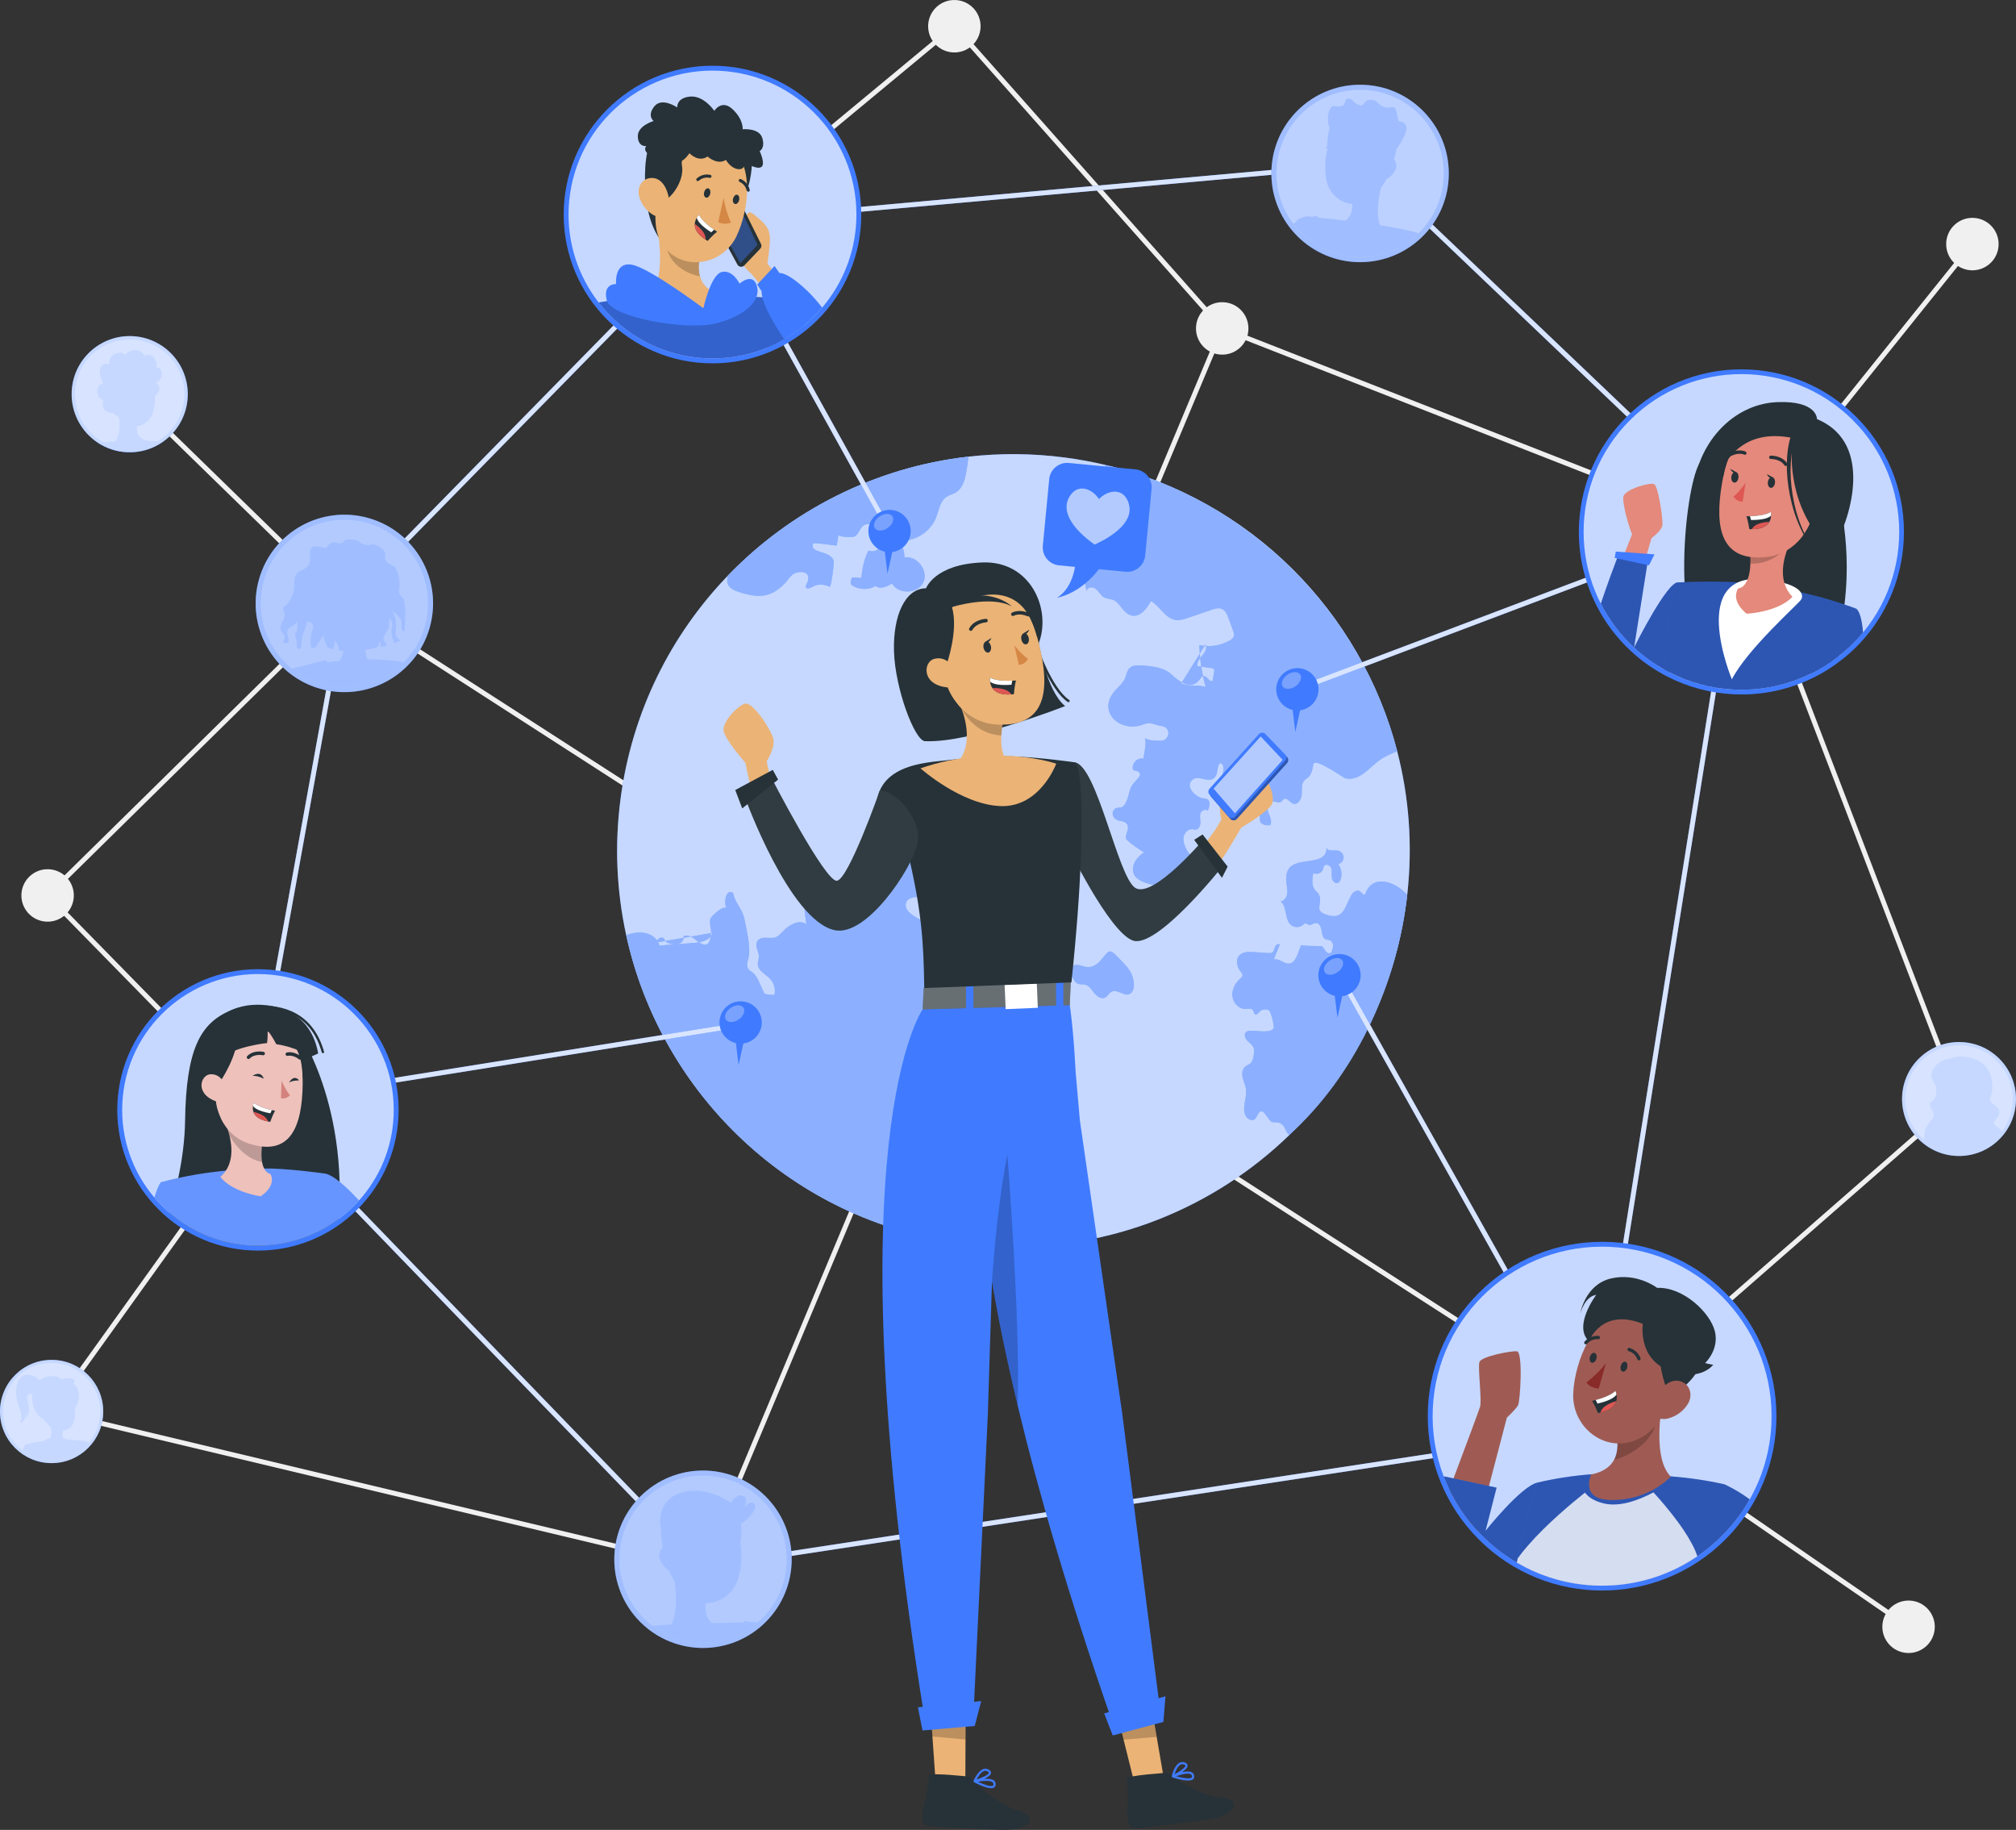 <?xml version="1.0" encoding="UTF-8"?>
<svg id="_レイヤー_1" data-name="レイヤー 1" xmlns="http://www.w3.org/2000/svg" viewBox="0 0 714.985 648.875">
  <rect x="0" y="0" width="714.985" height="648.875" fill="#333333" stroke="none"/>
  <defs>
    <style>
      .cls-1 {
        opacity: .05;
      }

      .cls-1, .cls-2, .cls-3, .cls-4, .cls-5, .cls-6, .cls-7, .cls-8, .cls-9, .cls-10, .cls-11, .cls-12, .cls-13, .cls-14, .cls-15, .cls-16, .cls-17, .cls-18, .cls-19, .cls-20, .cls-21, .cls-22, .cls-23, .cls-24, .cls-25, .cls-26, .cls-27 {
        stroke-width: 0px;
      }

      .cls-1, .cls-3, .cls-4, .cls-5, .cls-6, .cls-7, .cls-8, .cls-11, .cls-13, .cls-15, .cls-24 {
        fill: #fff;
      }

      .cls-1, .cls-4, .cls-7, .cls-8, .cls-9, .cls-11, .cls-12, .cls-14 {
        isolation: isolate;
      }

      .cls-2, .cls-11, .cls-14, .cls-15 {
        opacity: .3;
      }

      .cls-3, .cls-28 {
        opacity: .7;
      }

      .cls-4 {
        opacity: .6;
      }

      .cls-5, .cls-7, .cls-12 {
        opacity: .2;
      }

      .cls-6 {
        opacity: .8;
      }

      .cls-9, .cls-10, .cls-18 {
        fill: #407bff;
      }

      .cls-10, .cls-29 {
        opacity: .4;
      }

      .cls-13 {
        opacity: .5;
      }

      .cls-16 {
        fill: #263238;
      }

      .cls-17 {
        fill: #892b29;
      }

      .cls-19 {
        fill: #d58745;
      }

      .cls-20 {
        fill: #de5753;
      }

      .cls-21 {
        fill: #d4827d;
      }

      .cls-22 {
        fill: #9f5b53;
      }

      .cls-23 {
        fill: #e4897b;
      }

      .cls-25 {
        fill: #eec1bb;
      }

      .cls-26 {
        fill: #ebb376;
      }

      .cls-27 {
        fill: #f0f0f0;
      }
    </style>
  </defs>
  <polygon class="cls-27" points="617.877 189.658 432.952 117.186 432.815 117.03 338.379 10.5 255.265 79.429 254.161 78.098 338.563 8.102 433.97 115.728 617.324 187.585 698.848 86.012 700.195 87.094 617.877 189.658"/>
  <g>
    <path class="cls-27" d="M26.173,317.968c-.245,5.131-4.603,9.091-9.734,8.846s-9.091-4.603-8.845-9.734,4.603-9.091,9.734-8.846,9.091,4.603,8.846,9.734Z"/>
    <path class="cls-27" d="M347.76,9.745c-.245,5.131-4.603,9.091-9.734,8.846-5.131-.245-9.091-4.603-8.846-9.734S333.784-.235,338.915.011c5.131.245,9.091,4.604,8.846,9.734Z"/>
    <path class="cls-27" d="M708.811,86.997c-.245,5.131-4.603,9.091-9.734,8.846s-9.091-4.603-8.846-9.734,4.604-9.091,9.734-8.846,9.091,4.604,8.846,9.734Z"/>
    <path class="cls-27" d="M686.174,577.302c-.245,5.131-4.604,9.091-9.734,8.846-5.131-.245-9.091-4.603-8.846-9.734s4.603-9.091,9.734-8.846,9.091,4.604,8.846,9.734Z"/>
    <path class="cls-27" d="M442.752,116.901c-.245,5.131-4.604,9.091-9.734,8.846s-9.091-4.604-8.846-9.734,4.604-9.091,9.734-8.846,9.091,4.603,8.846,9.734Z"/>
  </g>
  <polygon class="cls-27" points="249.703 556.668 248.99 556.497 18.104 501.361 18.506 499.68 248.678 554.644 432.664 116.122 434.258 116.792 249.703 556.668"/>
  <rect class="cls-27" x="83.198" y="123.722" width="1.729" height="106.307" transform="translate(-101.277 113.625) rotate(-45.737)"/>
  <polygon class="cls-27" points="676.394 577.57 564.618 500.672 567.165 500.103 693.758 389.458 616.794 188.931 618.407 188.312 695.804 389.965 695.35 390.362 568.492 501.24 677.373 576.146 676.394 577.57"/>
  <polygon class="cls-27" points="19.007 501.024 17.602 500.017 92.365 395.806 15.662 317.513 16.277 316.909 122.015 212.872 122.596 213.248 568.037 500.172 567.1 501.625 122.241 215.075 18.105 317.535 94.616 395.633 19.007 501.024"/>
  <g>
    <path class="cls-18" d="M341.165,440.937c4.626.606,9.221.979,13.783,1.129,39.06,1.297,75.575-13.742,102.193-39.459,22.064-21.315,37.334-49.976,41.629-82.761.112-.85.213-1.7.312-2.541,1.977-17.555.626-34.734-3.555-50.899v-.01c-12.806-49.414-52.065-89.404-103.694-101.572-4.626-1.085-9.343-1.953-14.154-2.583-11.617-1.522-23.083-1.577-34.213-.308-32.983,3.737-63.071,19.066-85.417,42.292-20.082,20.888-33.92,48.154-37.975,79.106-2.172,16.582-1.36,32.867,2.022,48.302,12.308,56.251,58.69,101.391,119.069,109.302Z"/>
    <g class="cls-28">
      <path class="cls-24" d="M341.165,440.937c4.626.606,9.221.979,13.783,1.129,39.06,1.297,75.575-13.742,102.193-39.459,22.064-21.315,37.334-49.976,41.629-82.761.112-.85.213-1.7.312-2.541,1.977-17.555.626-34.734-3.555-50.899v-.01c-12.806-49.414-52.065-89.404-103.694-101.572-4.626-1.085-9.343-1.953-14.154-2.583-11.617-1.522-23.083-1.577-34.213-.308-32.983,3.737-63.071,19.066-85.417,42.292-20.082,20.888-33.92,48.154-37.975,79.106-2.172,16.582-1.36,32.867,2.022,48.302,12.308,56.251,58.69,101.391,119.069,109.302Z"/>
    </g>
    <g>
      <path class="cls-9" d="M252.648,330.797c-.578,2.587-3.942,3.367-6.631,3.576-4.038.304-8.077.618-12.115.922-1.656-5.079-7.558-5.405-11.806-3.66,12.308,56.251,58.69,101.391,119.069,109.302,4.626.606,9.221.979,13.783,1.129.086-.103.164-.218.241-.333,2.267-3.578-.612-6.98-2.091-10.074-.334-.699-3.359-9.559-2.217-9.528-3.692-.1-7.368-.755-10.867-1.937-.265-.09-.554-.202-.682-.451-.305-.59.522-1.113,1.175-1.234,1.671-.309,3.394-.316,5.043-.725,1.649-.409,3.298-1.323,4.004-2.869.709-1.554.328-3.391.771-5.041.54-2.013,2.272-3.533,4.191-4.345,1.852-.784,3.908-1,5.873-1.268-4.131-2.512-.815-7.176-3.987-10.55-1.019-1.084-2.516-2.421-1.796-3.722.685-1.238,2.928-1.112,3.274-2.484.242-.96-.741-1.807-1.696-2.072-.954-.264-2.013-.236-2.855-.757-1.184-.732-1.504-2.549-.643-3.642.774-.982,2.128-1.23,3.259-1.764,1.13-.534,2.189-1.847,1.578-2.937-.144-.256-.366-.462-.609-.629-1.744-1.199-4.14-.382-5.953.711-1.812,1.093-3.662,2.487-5.775,2.365-.446-.819-.048-1.98.806-2.354.297-.13.641-.18.879-.401.517-.48.187-1.327-.121-1.961-1.446-2.989-1.634-6.564-.508-9.687,4.281.287,8.561.573,12.841.86.152-.959.285-1.528,1.318-1.771-2.71-3.573-5.692-6.909-8.056-10.771-.283-.463-.593-.958-1.094-1.165-.523-.216-1.124-.062-1.68-.165-1.842-.342-2.02-2.89-1.742-4.743-.233-.577-1.157-.376-1.524.126-.367.502-.48,1.174-.919,1.614-.657.658-1.765.533-2.615.158-2.957-1.305-4.363-5.291-2.879-8.162.177-.342.402-.681.745-.856.753-.384,1.618.174,2.442.363,3.251.747,2.925-2.902,2.217-4.654-.96-2.375-4.08-4.026-6.372-4.731-2.677-.824-20.589-5.142-17.326-10.893.306-.54.869-.888,1.448-1.109,1.757-.672,3.738-.364,5.571-.788,1.833-.424,3.679-2.222,2.972-3.966-.283-.699-.916-1.202-1.251-1.878-.932-1.885.753-4.193.123-6.199-.29-.922-1.028-1.628-1.472-2.486-.444-.858-.464-2.122.385-2.584.951-.517,2.179.379,3.186-.017,1.058-.415,1.06-2.114.155-2.803-.904-.689-2.236-.506-3.208.085-.508.309-.991.729-1.584.779-1.062.09-1.801-.998-2.295-1.942-.786-1.501-1.572-3.002-2.358-4.504-.969-.028-1.751.822-2.126,1.716-.374.894-.487,1.885-.905,2.766-2.024,4.244-8.592,3.413-8.021,9.381,1.787-.13,3.333,1.951,2.694,3.625-.788,2.064-3.991,3.064-3.653,5.247.117.759.687,1.398.771,2.161.233,2.11-3.04,2.722-4.453,3.133-4.683,1.361-4.852-1.68-8.836-2.051-1.823-.17-3.523.985-5.35,1.097-1.682.104-3.311-.683-4.996-.666-4.631.048-2.615,6.419-2.418,9.156-2.402-1.772-5.809-.001-7.89,2.132-3.197,3.277-2.884,2.686-6.907,2.646-1.063-.01-2.199.459-2.675,1.41-.828,1.654.674,3.549.626,5.398-.023.887-.409,1.743-.37,2.629.103,2.327,2.8,3.468,4.386,5.174,1.388,1.493,1.975,3.691,1.514,5.676-1.19.018-2.383-.124-3.535-.422-.631-1.375-1.261-2.75-1.892-4.125-.558-1.216-1.15-2.478-2.193-3.316-.584-.47-1.306-.804-1.717-1.431-.817-1.245-.031-2.862.247-4.325.676-3.548-.833-9.647-1.538-13.233-.751-3.823-3.19-5.429-3.935-8.96-.131-.622-.98-.864-1.547-.576-.567.287-.882.909-1.069,1.517-.434,1.411-.371,2.969.174,4.342-.715-1.8-5.391,2.622-5.702,3.489-.51,1.419.348,3.52.24,5.016-.269,3.709-1.267,5.753-4.974,2.837-1.418-1.115-3.237-2.437-4.837-1.603.285,1.025-.447,2.129-1.419,2.563-.972.435-2.098.337-3.133.087-.697-.168-1.424-.433-1.849-1.01-.228-.309-.358-.695-.649-.945-.947-.814-2.253.456-2.841,1.558"/>
      <path class="cls-9" d="M427.528,228.527c.718,1.253-.177,2.799-1.117,3.895-.94,1.096-2.038,2.385-1.717,3.793,1.659.232,3.318.464,4.976.696.312.044.658.107.845.36.19.257.145.611.091.926-.181,1.064-.363,2.127-.544,3.191-1.091.771-1.981-1.864-3.303-1.668-.584.086-.909.694-1.25,1.176-2.909,4.112-7.476.71-9.898-1.616-2.811-2.7-7.053-3.069-10.948-3.298-1.385-.077-2.943-.105-3.973.843-1.016.919-1.143,2.443-1.694,3.713-.944,2.198-3.163,3.562-4.477,5.566-4.593,7.002,2.78,12.905,9.368,11.255,3.414-.855,2.863-1.471,6.257-.319,1.415.48,3.189.212,3.992,1.845.852,1.731-.561,3.902-2.528,3.789-1.929-.112-3.803.101-5.503-.907.546,2.307-.3,4.869-.597,7.279-2.179-.619-4.49,2.005-3.601,4.088,1.096.07,2.558.551,2.414,1.64-.042.318-.231.595-.427.849-.816,1.06-1.839,1.96-2.552,3.096-1.093,1.745-1.343,7.12-3.944,7.642-.457.092-.938.03-1.388.151-.96.257-1.55,1.362-1.375,2.341.176.979.995,1.767,1.942,2.07.631.202,1.316.217,1.931.465,3.264,1.315.193,4.453.911,6.114.344.797,5.72,4.568,6.409,4.722-2.016,1.246-3.833,3.257-4.022,5.72-.207,2.697,1.784,4.106,4.314,5.031,2.673.977,5.947,1.415,7.866,2.265,1.031.456,2.296.894,3.213.238,1.146-.82,1.002-2.886,2.305-3.422.414-.17.878-.131,1.325-.152,2.62-.123,4.835-2.769,4.495-5.37.642-.758,1.814-.626,2.804-.553.99.074,2.259-.192,2.45-1.167.22-1.12-1.195-1.815-2.329-1.937-1.157-.125-2.331-.088-3.477.11-.856.148-1.783.375-2.558-.018-.586-.297-.953-.891-1.269-1.467-.76-1.389-1.406-2.942-1.2-4.511.206-1.57,1.552-3.082,3.13-2.949.423.036.841.183,1.263.135,1.085-.123,1.614-1.423,1.603-2.514-.012-1.091-.329-2.217.019-3.252.347-1.035,1.839-1.746,2.526-.897.677-1.364,1.178-3.374-.156-4.109-.428-.236-.938-.248-1.423-.317-2.989-.426-6.852-4.685-3.405-6.838,2.266-1.416,5.657,1.926,7.722-.863.987-1.333.513-3.366,1.525-4.681.58-.378,1.196.471,1.289,1.157.292,2.169-.645,4.462-2.374,5.805,1.64,1.066,4.362.07,5.432,1.707,1.057,1.616-.748,4.25.688,5.541.411.37.982.491,1.526.598,2.681.529,7.746.31,7.727,4.187-.002.469-.098.948.018,1.403.35,1.382,2.196,1.6,3.62,1.527.795-1.359-.077-3.03-.638-4.501-.56-1.471-.411-3.678,1.137-3.964,1.109-.205,2.34.797,3.294.198.442-.278.667-.838,1.139-1.061,1.143-.54,2.004,1.223,3.189,1.665,1.633.608,2.992-1.507,3.078-3.247.086-1.74-.255-3.742.943-5.007.38-.401.876-.671,1.29-1.036,1.275-1.124,1.604-2.95,1.857-4.632.404-2.684,10.716,4.812,11.383,4.956,5.078,1.099,8.464-3.827,12.103-6.439,1.917-1.362,4.097-2.264,6.276-3.167-12.332-47.576-49.828-86.269-97.095-99.845-2.119-.609-4.304-1.292-6.457-1.574.504,3.294,2.273,8.541-.064,11.533-2.967,3.8-8.689.076-11.076,4.584-.129,1.173,1.842,1.074,2.713,1.871.484.443.577,1.155.798,1.773.221.618.779,1.258,1.416,1.097.678,1.124-.523,2.408-1.53,3.249-1.184.989-2.304,2.149-2.805,3.608-1.043,3.041.838,6.201,1.998,9.199.958,2.478,1.438,5.111,1.912,7.725.079-1.226,1.839-1.634,2.907-1.026,1.068.608,1.683,1.761,2.529,2.654,1.442,1.521,3.436.736,5.006,2.053,1.952,1.63,3.113,4.448,5.594,4.981,3.006.654,5.363-2.473,6.84-5.163,3.246,1.925,5.101,6.28,8.852,6.74,1.445.179,2.871-.3,4.244-.766,2.811-.954,5.622-1.908,8.423-2.863,1.166-.399,2.447-.793,3.582-.322,1.345.541,1.968,2.059,2.447,3.413.525,1.475,1.05,2.949,1.576,4.423.212.611.426,1.274.242,1.885-.201.661-.799,1.092-1.396,1.441-3.216,1.901-7.169,2.507-10.818,1.675.124,5.014.864,10.014,2.219,14.846-2.781-.862-6.066-.078-8.621-1.288"/>
      <path class="cls-9" d="M389.976,340.963c-1.115,1.207-2.699,2.091-4.338,1.971-1.011-.074-1.956-.516-2.952-.705-.995-.189-2.177-.048-2.771.773-.758,1.048-.156,2.501.458,3.639.499.925,1.086,1.927,2.082,2.262.729.245,1.535.076,2.286.237,1.488.318,2.382,1.781,3.323,2.976.941,1.196,2.518,2.308,3.878,1.626.896-.449,1.323-1.532,2.195-2.025,2.126-1.202,4.529,1.746,6.45.77,2.276-1.157,1.637-4.803.815-6.878-.831-2.101-2.647-3.778-4.16-5.394-4.28-4.57-3.721-3.089-7.266.748Z"/>
      <path class="cls-9" d="M457.195,402.498c23.132-20.829,37.572-52.106,41.574-82.652.112-.85.213-1.7.312-2.541-4.049-4.597-12.399-7.803-14.998-.011-.872-.104-1.026-.634-1.669-1.16-1.009-.827-2.531.156-3.173,1.291-2.107,3.725-2.602,8.501-7.842,7.22-6.249-1.529-1.842-4.024-3.731-7.601-.273-.518-.78-.864-1.171-1.3-1.434-1.598-1.117-4.052-.713-6.161,1.18.687,2.912.061,3.38-1.222.177-.484.206-1.048.557-1.425.754-.809,2.189.052,2.482,1.118.292,1.067-.025,2.212.151,3.304.176,1.092,1.306,2.208,2.278,1.679.406-.221.637-.663.793-1.098.656-1.825.337-3.969-.82-5.525,1.053-.226,1.885-1.229,1.913-2.305.028-1.076-.752-2.121-1.791-2.402-1.52-.409-3.757.392-4.31-1.082.17,1.268-.442,2.608-1.513,3.31-4.213,2.763-13.247-.31-12.748,8.408.08,1.4.501,2.782.403,4.182-.098,1.4-.942,2.912-2.331,3.114,2.377,2.113,1.254,6.638,3.826,8.507,1.211.88,3.038.774,4.14-.24.183-.169.361-.366.602-.429.49-.127.918.35,1.408.48.852.225,1.64-.63,2.521-.638,1.229-.011,1.826,1.489,1.986,2.707.16,1.218.415,2.714,1.581,3.101.397.132.835.098,1.233.23.802.268,1.249,1.171,1.252,2.016.004.845-.339,1.648-.676,2.424-.534.49-1.43.132-1.895-.423-.466-.555-.728-1.278-1.275-1.755-.306-.266-7.671-.052-7.416-.574-1.212,2.475-2.027,7.977-5.752,6.387-1.315-.562-2.638-1.532-4.026-1.191.736-1.754,1.452-3.517,2.146-5.287-.532-.518-1.424.114-1.693.806-.268.692-.348,1.543-.962,1.96-.431.293-.995.269-1.515.234-1.691-.114-3.383-.228-5.074-.343-1.835-.124-3.953-.139-5.167,1.243-1.381,1.572-.752,4.115.564,5.742.316.39.688.822.628,1.321-.054.451-.442.774-.784,1.073-1.802,1.575-3.061,3.933-2.8,6.312.261,2.379,2.349,4.578,4.74,4.48.92-.038,2.072-.291,2.576.479.297.453.253,1.158.735,1.405.606.31,1.164-.444,1.634-.936.849-.89,2.35-1.06,3.376-.383.526.347,1.971,5.643,1.493,6.378-1.097,1.687-5.871.774-7.755.768-.728-.002-1.543.03-2.046.557-.785.822-.247,2.214.549,3.025.796.811,1.853,1.463,2.217,2.539.212.626.152,1.307.091,1.964-.125,1.332-.332,2.821-1.39,3.64-.495.383-1.121.566-1.616.948-1.131.873-1.288,2.543-.975,3.937.313,1.394.989,2.698,1.185,4.113.417,3.011-1.376,6.172-.324,9.023.509,1.379,2.243,2.541,3.406,1.644,1.004-.775,1.088-2.715,2.354-2.797,1.213-.079,2.563,3.036,3.536,3.675.771.506,2.407-.189,3.812.934,1.141.912,1.29,2.811,2.518,3.802Z"/>
      <path class="cls-9" d="M278.685,206.497c1.317-1.52,2.186-3.301,4.537-3.596,3.203-.402,4.319,1.436,2.785,4.381-.136.262-.282.548-.227.838.174.928,1.57.458,2.377-.032,1.885-1.146,4.201-.954,6.109-.003.453.226,1.729-8.445,1.324-9.468-1.419-3.58-8.839-2.28-7.152-6.021,2.751.074,5.547.566,8.297.899.214-1.318.429-2.636.643-3.955-.16.983,4.982,1.024,5.578.756,2.313-1.038,1.898-5.181,5.919-4.319,5.09,1.092,4.902,11.187-.854,9.263-1.538,2.893-2.237,6.41-2.544,9.668-1.055-.055-2.118-.121-3.172-.186-.56.697-.762,1.681-.511,2.547,2.447,1.903,6.095,2.11,8.753.501,1.603,1.355,4.018.245,5.79-.886,2.217,3.976,9.127,3.767,11.101-.336,1.976-4.114-2.184-9.636-6.676-8.881.018-2.122-.652-4.24-1.884-5.963,5.501.45,11.102-3.043,13.108-8.183,1.015-2.585,1.368-5.756,3.666-7.318,1.018-.699,2.28-.95,3.341-1.582,2.375-1.438,3.194-4.433,3.688-7.169.323-1.832.585-3.672.786-5.519-32.983,3.737-63.071,19.066-85.417,42.292-.158.968-.269,1.974.071,2.872.646,1.667,2.559,2.397,4.27,2.933,6.649,2.101,10.973,1.919,15.89-3.094.141-.143.275-.291.405-.441Z"/>
    </g>
    <g class="cls-29">
      <path class="cls-8" d="M252.648,330.797c-.578,2.587-3.942,3.367-6.631,3.576-4.038.304-8.077.618-12.115.922-1.656-5.079-7.558-5.405-11.806-3.66,12.308,56.251,58.69,101.391,119.069,109.302,4.626.606,9.221.979,13.783,1.129.086-.103.164-.218.241-.333,2.267-3.578-.612-6.98-2.091-10.074-.334-.699-3.359-9.559-2.217-9.528-3.692-.1-7.368-.755-10.867-1.937-.265-.09-.554-.202-.682-.451-.305-.59.522-1.113,1.175-1.234,1.671-.309,3.394-.316,5.043-.725,1.649-.409,3.298-1.323,4.004-2.869.709-1.554.328-3.391.771-5.041.54-2.013,2.272-3.533,4.191-4.345,1.852-.784,3.908-1,5.873-1.268-4.131-2.512-.815-7.176-3.987-10.55-1.019-1.084-2.516-2.421-1.796-3.722.685-1.238,2.928-1.112,3.274-2.484.242-.96-.741-1.807-1.696-2.072-.954-.264-2.013-.236-2.855-.757-1.184-.732-1.504-2.549-.643-3.642.774-.982,2.128-1.23,3.259-1.764,1.13-.534,2.189-1.847,1.578-2.937-.144-.256-.366-.462-.609-.629-1.744-1.199-4.14-.382-5.953.711-1.812,1.093-3.662,2.487-5.775,2.365-.446-.819-.048-1.98.806-2.354.297-.13.641-.18.879-.401.517-.48.187-1.327-.121-1.961-1.446-2.989-1.634-6.564-.508-9.687,4.281.287,8.561.573,12.841.86.152-.959.285-1.528,1.318-1.771-2.71-3.573-5.692-6.909-8.056-10.771-.283-.463-.593-.958-1.094-1.165-.523-.216-1.124-.062-1.68-.165-1.842-.342-2.02-2.89-1.742-4.743-.233-.577-1.157-.376-1.524.126-.367.502-.48,1.174-.919,1.614-.657.658-1.765.533-2.615.158-2.957-1.305-4.363-5.291-2.879-8.162.177-.342.402-.681.745-.856.753-.384,1.618.174,2.442.363,3.251.747,2.925-2.902,2.217-4.654-.96-2.375-4.08-4.026-6.372-4.731-2.677-.824-20.589-5.142-17.326-10.893.306-.54.869-.888,1.448-1.109,1.757-.672,3.738-.364,5.571-.788,1.833-.424,3.679-2.222,2.972-3.966-.283-.699-.916-1.202-1.251-1.878-.932-1.885.753-4.193.123-6.199-.29-.922-1.028-1.628-1.472-2.486-.444-.858-.464-2.122.385-2.584.951-.517,2.179.379,3.186-.017,1.058-.415,1.06-2.114.155-2.803-.904-.689-2.236-.506-3.208.085-.508.309-.991.729-1.584.779-1.062.09-1.801-.998-2.295-1.942-.786-1.501-1.572-3.002-2.358-4.504-.969-.028-1.751.822-2.126,1.716-.374.894-.487,1.885-.905,2.766-2.024,4.244-8.592,3.413-8.021,9.381,1.787-.13,3.333,1.951,2.694,3.625-.788,2.064-3.991,3.064-3.653,5.247.117.759.687,1.398.771,2.161.233,2.11-3.04,2.722-4.453,3.133-4.683,1.361-4.852-1.68-8.836-2.051-1.823-.17-3.523.985-5.35,1.097-1.682.104-3.311-.683-4.996-.666-4.631.048-2.615,6.419-2.418,9.156-2.402-1.772-5.809-.001-7.89,2.132-3.197,3.277-2.884,2.686-6.907,2.646-1.063-.01-2.199.459-2.675,1.41-.828,1.654.674,3.549.626,5.398-.023.887-.409,1.743-.37,2.629.103,2.327,2.8,3.468,4.386,5.174,1.388,1.493,1.975,3.691,1.514,5.676-1.19.018-2.383-.124-3.535-.422-.631-1.375-1.261-2.75-1.892-4.125-.558-1.216-1.15-2.478-2.193-3.316-.584-.47-1.306-.804-1.717-1.431-.817-1.245-.031-2.862.247-4.325.676-3.548-.833-9.647-1.538-13.233-.751-3.823-3.19-5.429-3.935-8.96-.131-.622-.98-.864-1.547-.576-.567.287-.882.909-1.069,1.517-.434,1.411-.371,2.969.174,4.342-.715-1.8-5.391,2.622-5.702,3.489-.51,1.419.348,3.52.24,5.016-.269,3.709-1.267,5.753-4.974,2.837-1.418-1.115-3.237-2.437-4.837-1.603.285,1.025-.447,2.129-1.419,2.563-.972.435-2.098.337-3.133.087-.697-.168-1.424-.433-1.849-1.01-.228-.309-.358-.695-.649-.945-.947-.814-2.253.456-2.841,1.558"/>
      <path class="cls-8" d="M427.528,228.527c.718,1.253-.177,2.799-1.117,3.895-.94,1.096-2.038,2.385-1.717,3.793,1.659.232,3.318.464,4.976.696.312.044.658.107.845.36.19.257.145.611.091.926-.181,1.064-.363,2.127-.544,3.191-1.091.771-1.981-1.864-3.303-1.668-.584.086-.909.694-1.25,1.176-2.909,4.112-7.476.71-9.898-1.616-2.811-2.7-7.053-3.069-10.948-3.298-1.385-.077-2.943-.105-3.973.843-1.016.919-1.143,2.443-1.694,3.713-.944,2.198-3.163,3.562-4.477,5.566-4.593,7.002,2.78,12.905,9.368,11.255,3.414-.855,2.863-1.471,6.257-.319,1.415.48,3.189.212,3.992,1.845.852,1.731-.561,3.902-2.528,3.789-1.929-.112-3.803.101-5.503-.907.546,2.307-.3,4.869-.597,7.279-2.179-.619-4.49,2.005-3.601,4.088,1.096.07,2.558.551,2.414,1.64-.042.318-.231.595-.427.849-.816,1.06-1.839,1.96-2.552,3.096-1.093,1.745-1.343,7.12-3.944,7.642-.457.092-.938.03-1.388.151-.96.257-1.55,1.362-1.375,2.341.176.979.995,1.767,1.942,2.07.631.202,1.316.217,1.931.465,3.264,1.315.193,4.453.911,6.114.344.797,5.72,4.568,6.409,4.722-2.016,1.246-3.833,3.257-4.022,5.72-.207,2.697,1.784,4.106,4.314,5.031,2.673.977,5.947,1.415,7.866,2.265,1.031.456,2.296.894,3.213.238,1.146-.82,1.002-2.886,2.305-3.422.414-.17.878-.131,1.325-.152,2.62-.123,4.835-2.769,4.495-5.37.642-.758,1.814-.626,2.804-.553.99.074,2.259-.192,2.45-1.167.22-1.12-1.195-1.815-2.329-1.937-1.157-.125-2.331-.088-3.477.11-.856.148-1.783.375-2.558-.018-.586-.297-.953-.891-1.269-1.467-.76-1.389-1.406-2.942-1.2-4.511.206-1.57,1.552-3.082,3.13-2.949.423.036.841.183,1.263.135,1.085-.123,1.614-1.423,1.603-2.514-.012-1.091-.329-2.217.019-3.252.347-1.035,1.839-1.746,2.526-.897.677-1.364,1.178-3.374-.156-4.109-.428-.236-.938-.248-1.423-.317-2.989-.426-6.852-4.685-3.405-6.838,2.266-1.416,5.657,1.926,7.722-.863.987-1.333.513-3.366,1.525-4.681.58-.378,1.196.471,1.289,1.157.292,2.169-.645,4.462-2.374,5.805,1.64,1.066,4.362.07,5.432,1.707,1.057,1.616-.748,4.25.688,5.541.411.37.982.491,1.526.598,2.681.529,7.746.31,7.727,4.187-.002.469-.098.948.018,1.403.35,1.382,2.196,1.6,3.62,1.527.795-1.359-.077-3.03-.638-4.501-.56-1.471-.411-3.678,1.137-3.964,1.109-.205,2.34.797,3.294.198.442-.278.667-.838,1.139-1.061,1.143-.54,2.004,1.223,3.189,1.665,1.633.608,2.992-1.507,3.078-3.247.086-1.74-.255-3.742.943-5.007.38-.401.876-.671,1.29-1.036,1.275-1.124,1.604-2.95,1.857-4.632.404-2.684,10.716,4.812,11.383,4.956,5.078,1.099,8.464-3.827,12.103-6.439,1.917-1.362,4.097-2.264,6.276-3.167-12.332-47.576-49.828-86.269-97.095-99.845-2.119-.609-4.304-1.292-6.457-1.574.504,3.294,2.273,8.541-.064,11.533-2.967,3.8-8.689.076-11.076,4.584-.129,1.173,1.842,1.074,2.713,1.871.484.443.577,1.155.798,1.773.221.618.779,1.258,1.416,1.097.678,1.124-.523,2.408-1.53,3.249-1.184.989-2.304,2.149-2.805,3.608-1.043,3.041.838,6.201,1.998,9.199.958,2.478,1.438,5.111,1.912,7.725.079-1.226,1.839-1.634,2.907-1.026,1.068.608,1.683,1.761,2.529,2.654,1.442,1.521,3.436.736,5.006,2.053,1.952,1.63,3.113,4.448,5.594,4.981,3.006.654,5.363-2.473,6.84-5.163,3.246,1.925,5.101,6.28,8.852,6.74,1.445.179,2.871-.3,4.244-.766,2.811-.954,5.622-1.908,8.423-2.863,1.166-.399,2.447-.793,3.582-.322,1.345.541,1.968,2.059,2.447,3.413.525,1.475,1.05,2.949,1.576,4.423.212.611.426,1.274.242,1.885-.201.661-.799,1.092-1.396,1.441-3.216,1.901-7.169,2.507-10.818,1.675.124,5.014.864,10.014,2.219,14.846-2.781-.862-6.066-.078-8.621-1.288"/>
      <path class="cls-8" d="M389.976,340.963c-1.115,1.207-2.699,2.091-4.338,1.971-1.011-.074-1.956-.516-2.952-.705-.995-.189-2.177-.048-2.771.773-.758,1.048-.156,2.501.458,3.639.499.925,1.086,1.927,2.082,2.262.729.245,1.535.076,2.286.237,1.488.318,2.382,1.781,3.323,2.976.941,1.196,2.518,2.308,3.878,1.626.896-.449,1.323-1.532,2.195-2.025,2.126-1.202,4.529,1.746,6.45.77,2.276-1.157,1.637-4.803.815-6.878-.831-2.101-2.647-3.778-4.16-5.394-4.28-4.57-3.721-3.089-7.266.748Z"/>
      <path class="cls-8" d="M457.195,402.498c23.132-20.829,37.572-52.106,41.574-82.652.112-.85.213-1.7.312-2.541-4.049-4.597-12.399-7.803-14.998-.011-.872-.104-1.026-.634-1.669-1.16-1.009-.827-2.531.156-3.173,1.291-2.107,3.725-2.602,8.501-7.842,7.22-6.249-1.529-1.842-4.024-3.731-7.601-.273-.518-.78-.864-1.171-1.3-1.434-1.598-1.117-4.052-.713-6.161,1.18.687,2.912.061,3.38-1.222.177-.484.206-1.048.557-1.425.754-.809,2.189.052,2.482,1.118.292,1.067-.025,2.212.151,3.304.176,1.092,1.306,2.208,2.278,1.679.406-.221.637-.663.793-1.098.656-1.825.337-3.969-.82-5.525,1.053-.226,1.885-1.229,1.913-2.305.028-1.076-.752-2.121-1.791-2.402-1.52-.409-3.757.392-4.31-1.082.17,1.268-.442,2.608-1.513,3.31-4.213,2.763-13.247-.31-12.748,8.408.08,1.4.501,2.782.403,4.182-.098,1.4-.942,2.912-2.331,3.114,2.377,2.113,1.254,6.638,3.826,8.507,1.211.88,3.038.774,4.14-.24.183-.169.361-.366.602-.429.49-.127.918.35,1.408.48.852.225,1.64-.63,2.521-.638,1.229-.011,1.826,1.489,1.986,2.707.16,1.218.415,2.714,1.581,3.101.397.132.835.098,1.233.23.802.268,1.249,1.171,1.252,2.016.004.845-.339,1.648-.676,2.424-.534.49-1.43.132-1.895-.423-.466-.555-.728-1.278-1.275-1.755-.306-.266-7.671-.052-7.416-.574-1.212,2.475-2.027,7.977-5.752,6.387-1.315-.562-2.638-1.532-4.026-1.191.736-1.754,1.452-3.517,2.146-5.287-.532-.518-1.424.114-1.693.806-.268.692-.348,1.543-.962,1.96-.431.293-.995.269-1.515.234-1.691-.114-3.383-.228-5.074-.343-1.835-.124-3.953-.139-5.167,1.243-1.381,1.572-.752,4.115.564,5.742.316.39.688.822.628,1.321-.054.451-.442.774-.784,1.073-1.802,1.575-3.061,3.933-2.8,6.312.261,2.379,2.349,4.578,4.74,4.48.92-.038,2.072-.291,2.576.479.297.453.253,1.158.735,1.405.606.31,1.164-.444,1.634-.936.849-.89,2.35-1.06,3.376-.383.526.347,1.971,5.643,1.493,6.378-1.097,1.687-5.871.774-7.755.768-.728-.002-1.543.03-2.046.557-.785.822-.247,2.214.549,3.025.796.811,1.853,1.463,2.217,2.539.212.626.152,1.307.091,1.964-.125,1.332-.332,2.821-1.39,3.64-.495.383-1.121.566-1.616.948-1.131.873-1.288,2.543-.975,3.937.313,1.394.989,2.698,1.185,4.113.417,3.011-1.376,6.172-.324,9.023.509,1.379,2.243,2.541,3.406,1.644,1.004-.775,1.088-2.715,2.354-2.797,1.213-.079,2.563,3.036,3.536,3.675.771.506,2.407-.189,3.812.934,1.141.912,1.29,2.811,2.518,3.802Z"/>
      <path class="cls-8" d="M278.685,206.497c1.317-1.52,2.186-3.301,4.537-3.596,3.203-.402,4.319,1.436,2.785,4.381-.136.262-.282.548-.227.838.174.928,1.57.458,2.377-.032,1.885-1.146,4.201-.954,6.109-.003.453.226,1.729-8.445,1.324-9.468-1.419-3.58-8.839-2.28-7.152-6.021,2.751.074,5.547.566,8.297.899.214-1.318.429-2.636.643-3.955-.16.983,4.982,1.024,5.578.756,2.313-1.038,1.898-5.181,5.919-4.319,5.09,1.092,4.902,11.187-.854,9.263-1.538,2.893-2.237,6.41-2.544,9.668-1.055-.055-2.118-.121-3.172-.186-.56.697-.762,1.681-.511,2.547,2.447,1.903,6.095,2.11,8.753.501,1.603,1.355,4.018.245,5.79-.886,2.217,3.976,9.127,3.767,11.101-.336,1.976-4.114-2.184-9.636-6.676-8.881.018-2.122-.652-4.24-1.884-5.963,5.501.45,11.102-3.043,13.108-8.183,1.015-2.585,1.368-5.756,3.666-7.318,1.018-.699,2.28-.95,3.341-1.582,2.375-1.438,3.194-4.433,3.688-7.169.323-1.832.585-3.672.786-5.519-32.983,3.737-63.071,19.066-85.417,42.292-.158.968-.269,1.974.071,2.872.646,1.667,2.559,2.397,4.27,2.933,6.649,2.101,10.973,1.919,15.89-3.094.141-.143.275-.291.405-.441Z"/>
    </g>
  </g>
  <g>
    <g>
      <path class="cls-18" d="M25.431,138.791c-.364,7.615,3.462,14.473,9.449,18.315,2.935,1.892,6.392,3.058,10.136,3.237,4.784.229,9.262-1.189,12.881-3.769,4.989-3.531,8.357-9.242,8.671-15.816.543-11.359-8.226-21.009-19.585-21.553s-21.009,8.226-21.552,19.585Z"/>
      <circle class="cls-15" cx="45.997" cy="139.776" r="19.418" transform="translate(-15.48 6.084) rotate(-6.48)"/>
      <path class="cls-18" d="M34.485,138.899c.121,2.476,2.242,2.987,2.242,2.987,0,0-.557,1.281-.052,2.878.504,1.605,3.677,1.757,3.677,1.757,0,0,.233.857,1.395,1.041.064.097.137.178.193.257.127.211.27.432.422.644.243,3.14.009,6.428-1.597,8.026.008.009.025.018.033.036-1.337.081-2.685.196-4.017.346-.636.064-1.272.144-1.9.234,2.935,1.892,6.392,3.058,10.136,3.237,4.784.229,9.262-1.189,12.881-3.769-.588-.037-1.253-.077-1.978-.112-1.074-.06-2.286-.101-3.609-.138-.007-.026-.015-.052-.031-.078-2.199-.473-3.224-1.564-3.604-2.907-.19-.667-.207-1.395-.145-2.144.594-.083,1.174-.243,1.732-.481,1.579-.677,2.931-1.954,3.679-3.662.105-.226.193-.461.273-.705.544-1.726.846-3.926.736-6.102.588-.314,1.239-.881,1.493-1.911.509-2.07-1.335-2.654-1.335-2.654,0,0,2.054-.235,2.253-2.781.207-2.546-1.993-2.651-1.993-2.651,0,0,.802-1.047-.56-3.129-1.354-2.073-3.434-.942-3.434-.942,0,0-1.42-2.487-3.946-2.018-2.536.477-3.246,1.922-3.246,1.922,0,0,.071-1.475-2.817-.793-2.888.691-2.695,3.982-2.695,3.982,0,0-1.864-1.063-2.951.944-1.088,2.008.881,5.709.881,5.709,0,0-2.246.491-2.117,2.976Z"/>
      <path class="cls-3" d="M25.431,138.791c-.364,7.615,3.462,14.473,9.449,18.315,2.935,1.892,6.392,3.058,10.136,3.237,4.784.229,9.262-1.189,12.881-3.769,4.989-3.531,8.357-9.242,8.671-15.816.543-11.359-8.226-21.009-19.585-21.553s-21.009,8.226-21.552,19.585Z"/>
    </g>
    <g>
      <circle class="cls-18" cx="18.304" cy="500.52" r="18.304"/>
      <path class="cls-15" d="M35.548,501.347c-.19,3.979-1.715,7.584-4.121,10.394-3.355,3.904-8.407,6.284-13.948,6.019-3.601-.172-6.89-1.439-9.567-3.459-4.392-3.317-7.129-8.683-6.846-14.603.455-9.521,8.541-16.876,18.062-16.42,9.521.455,16.875,8.549,16.42,18.069Z"/>
      <path class="cls-18" d="M31.427,511.741c-3.355,3.904-8.407,6.284-13.948,6.019-3.601-.172-6.89-1.439-9.567-3.459.639-1.284,1.04-2.047,1.04-2.047,2.186-.587,4.402-1.013,6.641-1.301.585-.473,1.347-.832,2.313-1.014.529-1.365.328-2.894.059-3.933-.667-.495-1.223-1.114-1.675-1.82-.329-.267-.625-.592-.888-.962-.52-.245-4.107-2.126-4.009-8.146.004-.251.024-.493.05-.735-1.132-.168-2.331.132-1.623,2.483,1.227,4.055-.359,6.076-.359,6.076.129-1.278-.003-2.644-.003-2.644-.197,4.123-2.438,4.282-2.438,4.282,0,0,1.488-1.418-.384-6.104-1.872-4.694-.969-10.873,3.023-10.948,2.145-.042,3.506,1.041,4.316,2.06,2.347-1.893,5.767-2.087,7.858-.536,0,0,3.62-.701,4.583.288.21.215.021.677-.441,1.278.881.65,1.602,1.611,1.86,3.052.443,2.49-.367,4.343-1.246,5.555.261,4.556-.675,7.915-4.29,8.061-.013.113-.026.227-.039.333-.015.159-.03.318-.037.462-.057.871.019,1.498.158,1.945.526.124,1.027.292,1.489.481,3.229.147,6.821.668,6.821.668,0,0,.015.008.037.024.199.124.433.325.702.581Z"/>
      <circle class="cls-3" cx="18.304" cy="500.52" r="18.304"/>
    </g>
    <g>
      <circle class="cls-18" cx="694.781" cy="389.711" r="20.203" transform="translate(-81.5 568.551) rotate(-42.262)"/>
      <path class="cls-15" d="M713.807,390.621c-.186,3.899-1.531,7.465-3.692,10.389-3.65,4.958-9.634,8.051-16.244,7.735-4.392-.21-8.362-1.892-11.463-4.556-4.318-3.687-6.944-9.271-6.652-15.387.503-10.508,9.427-18.618,19.935-18.116,10.508.503,18.618,9.427,18.116,19.935Z"/>
      <path class="cls-18" d="M710.115,401.01c-3.65,4.958-9.634,8.051-16.244,7.735-4.392-.21-8.362-1.892-11.463-4.556-.154-1.173.134-2.283.258-3.115.345-2.315,3.12-4.06,3.148-5.694.028-1.634-2.574-3.863-.781-4.716,1.793-.853,2.343-4.458,1.035-6.558-1.099-1.394-1.851-3.552.404-6.178,1.403-1.627,3.365-2.338,5.322-2.571,1.373-.656,3.214-.928,5.669-.542,2.356.364,4.155,1.138,5.506,2.167,1.343,1.037,2.229,2.32,2.74,3.728,0,0,1.9,4.108.209,8.27-1.084,2.674,3.157,2.717,3.155,5.224-.002,2.499-2.109,2.541-1.821,4.232.13.778,1.552,1.567,2.862,2.577Z"/>
      <circle class="cls-3" cx="694.781" cy="389.711" r="20.203" transform="translate(-81.5 568.551) rotate(-42.262)"/>
    </g>
  </g>
  <g>
    <rect class="cls-18" x="454.693" y="213.853" width="168.085" height="1.728" transform="translate(-41.118 204.291) rotate(-20.7)"/>
    <rect class="cls-18" x="284.233" y="70.9" width="1.729" height="125.27" transform="translate(-28.986 155.068) rotate(-29.02)"/>
    <rect class="cls-18" x="88.949" y="376.386" width="174.77" height="1.728" transform="translate(-57.414 32.615) rotate(-9.095)"/>
    <rect class="cls-6" x="454.693" y="213.853" width="168.085" height="1.728" transform="translate(-41.118 204.291) rotate(-20.7)"/>
    <rect class="cls-18" x="519.597" y="333.919" width="1.729" height="185.38" transform="translate(-142.253 309.629) rotate(-29.33)"/>
    <rect class="cls-6" x="519.597" y="333.919" width="1.729" height="185.38" transform="translate(-142.253 309.629) rotate(-29.33)"/>
    <rect class="cls-6" x="284.233" y="70.9" width="1.729" height="125.27" transform="translate(-28.986 155.068) rotate(-29.02)"/>
    <rect class="cls-6" x="88.949" y="376.386" width="174.77" height="1.728" transform="translate(-57.414 32.615) rotate(-9.095)"/>
    <path class="cls-18" d="M248.879,556.578l-159.766-165.266,32.212-177.753.186-.19L254.318,77.931l.318-.028,229.933-20.665,133.707,127.453-.071.449-51.585,323.037-.624.095-317.115,48.306ZM90.972,390.748l158.529,163.986,315.609-48.077,51.314-321.342-132.483-126.286-228.835,20.566L122.931,214.389l-31.959,176.359Z"/>
    <path class="cls-6" d="M248.879,556.578l-159.766-165.266,32.212-177.753.186-.19L254.318,77.931l.318-.028,229.933-20.665,133.707,127.453-.071.449-51.585,323.037-.624.095-317.115,48.306ZM90.972,390.748l158.529,163.986,315.609-48.077,51.314-321.342-132.483-126.286-228.835,20.566L122.931,214.389l-31.959,176.359Z"/>
    <g>
      <polygon class="cls-18" points="318.073 188.43 314.76 203.428 312.892 188.183 318.073 188.43"/>
      <path class="cls-18" d="M322.981,188.665c-.198,4.141-3.716,7.338-7.857,7.14s-7.338-3.715-7.14-7.857,3.716-7.338,7.857-7.14,7.338,3.716,7.14,7.857Z"/>
      <path class="cls-15" d="M316.469,183.054c.782,1.136.032,3.009-1.675,4.185-1.707,1.176-3.725,1.208-4.507.073s-.032-3.009,1.675-4.185c1.707-1.176,3.725-1.208,4.507-.073Z"/>
    </g>
    <g>
      <polygon class="cls-18" points="462.711 244.553 459.398 259.551 457.53 244.305 462.711 244.553"/>
      <circle class="cls-18" cx="460.121" cy="244.429" r="7.507"/>
      <path class="cls-15" d="M461.107,239.177c.782,1.136.032,3.009-1.675,4.185-1.707,1.176-3.725,1.208-4.507.073-.782-1.136-.032-3.009,1.675-4.185,1.707-1.176,3.725-1.208,4.507-.073Z"/>
    </g>
    <g>
      <polygon class="cls-18" points="265.259 362.693 261.945 377.69 260.078 362.445 265.259 362.693"/>
      <circle class="cls-18" cx="262.669" cy="362.569" r="7.507"/>
      <path class="cls-15" d="M263.655,357.317c.782,1.136.032,3.009-1.675,4.185-1.707,1.176-3.725,1.208-4.507.073-.782-1.136-.032-3.009,1.675-4.185,1.707-1.176,3.725-1.208,4.507-.073Z"/>
    </g>
    <g>
      <polygon class="cls-18" points="477.649 345.925 474.335 360.923 472.468 345.678 477.649 345.925"/>
      <path class="cls-18" d="M482.557,346.16c-.198,4.141-3.715,7.338-7.857,7.14s-7.338-3.716-7.14-7.857,3.716-7.338,7.857-7.14c4.141.198,7.338,3.716,7.14,7.857Z"/>
      <path class="cls-15" d="M476.045,340.549c.782,1.135.032,3.009-1.675,4.185-1.707,1.176-3.725,1.208-4.507.073-.782-1.135-.032-3.009,1.675-4.185,1.707-1.176,3.725-1.208,4.507-.073Z"/>
    </g>
  </g>
  <g>
    <path class="cls-18" d="M675.171,191.377c-.619,12.937-5.467,24.692-13.133,33.964-2.725,3.307-5.826,6.292-9.213,8.871-3.029,2.379-6.326,4.44-9.823,6.144-8.445,4.165-18.055,6.316-28.148,5.833-8.487-.406-16.473-2.637-23.564-6.305-.66-.314-1.317-.672-1.951-1.051l-.021-.023c-3.964-2.191-7.642-4.891-10.932-7.963-4.938-4.565-9.073-10.006-12.134-16.049-4.438-8.653-6.728-18.531-6.231-28.929,1.521-31.799,28.541-56.353,60.34-54.832,31.8,1.521,56.331,28.54,54.811,60.339Z"/>
    <circle class="cls-3" cx="617.601" cy="188.621" r="55.964" transform="translate(47.516 491.956) rotate(-45)"/>
    <g>
      <path class="cls-23" d="M579.242,212.971l6.467-22.147s3.552-2.564,3.862-4.536c.31-1.972-1.448-13.82-2.9-14.6-1.452-.779-10.369,1.86-10.917,4.345-.548,2.485,2.442,12.507,3.098,13.345l-10.105,25.638,10.496-2.045Z"/>
      <path class="cls-18" d="M584.181,200.332l-4.653,29.285c-4.794-4.433-8.808-9.715-11.781-15.581,2.34-6.964,4.666-13.21,5.751-16.01.364-.996.581-1.556.581-1.556l1.843.321,7.646,1.337.942.172-.329,2.033Z"/>
      <path class="cls-18" d="M597.962,220.001l-5.906,18.389c-.64-.305-1.279-.652-1.894-1.02l-.02-.022c-3.848-2.127-7.419-4.748-10.614-7.731.444-.887,11.814-23.556,15.637-23.099l2.798,13.483Z"/>
      <path class="cls-14" d="M584.181,200.332l-4.653,29.285c-4.794-4.433-8.808-9.715-11.781-15.581,2.34-6.964,4.666-13.21,5.751-16.01.364-.996.581-1.556.581-1.556l1.843.321,7.646,1.337.942.172-.329,2.033Z"/>
      <path class="cls-14" d="M597.962,220.001l-5.906,18.389c-.64-.305-1.279-.652-1.894-1.02l-.02-.022c-3.848-2.127-7.419-4.748-10.614-7.731.444-.887,11.814-23.556,15.637-23.099l2.798,13.483Z"/>
      <polygon class="cls-18" points="586.774 196.576 584.815 200.459 572.657 197.834 573.043 195.59 586.774 196.576"/>
      <path class="cls-16" d="M652.533,171.022c-1.692,5.411,5.403,20.896.919,48.235-4.484,27.339-34.553,24.22-47.664,14.408-13.111-9.813-8.388-59.433-3.26-69.017,5.129-9.584,50.004,6.375,50.004,6.375Z"/>
      <g>
        <path class="cls-18" d="M658.38,215.857c-.334.787-.624,1.554-.936,2.342-.332.766-.623,1.533-.911,2.28-.579,1.493-1.134,2.945-1.687,4.355-1.106,2.82-2.101,5.518-3.046,8.05-2.941,2.31-6.142,4.311-9.537,5.965-8.199,4.044-17.529,6.132-27.328,5.663-8.24-.394-15.993-2.56-22.878-6.121-.64-.305-1.279-.652-1.894-1.02.047-.547.074-1.116.1-1.643.026-.548.051-1.075.098-1.6.097-1.58.231-3.052.339-4.44.086-.925.172-1.829.233-2.671.042-.442.082-.841.124-1.261.158-1.534.288-2.922.456-4.224.041-.421.104-.84.143-1.239.143-1.218.301-2.309.433-3.317.938-6.355,1.901-8.844,2.498-9.829.115-.206.227-.327.316-.429.178-.182.263-.199.263-.199,0,0,.847-.044,2.264-.082,3.745-.138,11.505-.316,18.5.061.127.006.274.013.399.04.926.065,1.851.152,2.776.259,3.594.362,7.183.85,10.723,1.463,1.32.232,2.638.485,3.957.738,1.423.279,2.845.58,4.265.901.188.051.398.082.586.134,5.246,1.159,10.416,2.589,15.508,4.332,1.414.469,2.826.959,4.216,1.49h.022Z"/>
        <path class="cls-14" d="M658.358,215.856q-.001.021-.023.041c-.312.767-.623,1.533-.892,2.302-.332.766-.623,1.533-.911,2.28-.579,1.493-1.134,2.945-1.687,4.355-1.106,2.82-2.101,5.518-3.046,8.05-2.941,2.31-6.142,4.311-9.537,5.965-8.199,4.044-17.529,6.132-27.328,5.663-8.24-.394-15.993-2.56-22.878-6.121-.64-.305-1.279-.652-1.894-1.02l-.02-.022c.026-.548.073-1.095.12-1.621.026-.548.051-1.075.098-1.6.097-1.58.231-3.052.339-4.44.086-.925.172-1.829.233-2.671.042-.442.082-.841.124-1.261.137-1.535.288-2.922.456-4.224.041-.421.104-.84.143-1.239.143-1.218.301-2.309.433-3.317.938-6.355,1.901-8.844,2.498-9.829.115-.206.227-.327.316-.429.178-.182.263-.199.263-.199,0,0,.847-.044,2.264-.082,3.745-.138,11.505-.316,18.5.061.127.006.274.013.399.04.926.065,1.851.152,2.776.259,3.594.362,7.183.85,10.723,1.463,1.32.232,2.638.485,3.957.738,1.423.279,2.845.58,4.265.901.188.051.398.082.586.134,5.246,1.159,10.416,2.589,15.508,4.332,1.414.469,2.826.959,4.216,1.49Z"/>
      </g>
      <path class="cls-24" d="M626.452,205.51c12.286,1.557,13.62,5.357,12.211,7.247-1.41,1.889-18.898,17.42-24.451,28.12,0,0-16.286-38.982,12.24-35.367Z"/>
      <path class="cls-23" d="M619.489,217.632c12.282-.978,16.2-6.018,16.2-6.018-7.396-7.678-.355-20.033-.355-20.033l-14.825,2.041c.27,2.446.337,4.492.278,6.213-.315,8.923-4.353,8.818-4.353,8.818-2.809,4.708,3.055,8.979,3.055,8.979Z"/>
      <path class="cls-12" d="M620.508,193.622c.27,2.446.337,4.492.278,6.213,9.925.475,14.547-8.254,14.547-8.254l-14.825,2.041Z"/>
      <g>
        <g>
          <path class="cls-23" d="M630.596,152.926c-12.739-1.311-17.541,5.088-19.825,18.12-2.854,16.286-.415,28.316,15.873,26.45,22.122-2.533,25.108-42.395,3.952-44.57Z"/>
          <path class="cls-20" d="M619.079,171.181s-2.107,3.146-4.25,4.902c0,0,.912,1.845,3.21,1.786l1.04-6.689Z"/>
          <g>
            <path class="cls-16" d="M626.984,170.941c-.132,1.044.325,1.962,1.021,2.05s1.367-.687,1.499-1.731c.132-1.044-.325-1.962-1.021-2.05-.696-.088-1.367.687-1.499,1.731Z"/>
            <path class="cls-16" d="M628.767,169.298l-2.158-1.178s.889,2.054,2.158,1.178Z"/>
          </g>
          <g>
            <path class="cls-16" d="M614.033,169.081c-.132,1.044.325,1.962,1.021,2.05.696.088,1.367-.687,1.499-1.731s-.325-1.962-1.021-2.05c-.696-.088-1.367.687-1.499,1.73Z"/>
            <path class="cls-16" d="M615.817,167.438l-2.158-1.178s.888,2.054,2.158,1.178Z"/>
          </g>
          <path class="cls-16" d="M633.316,165.245c-.184-.009-.36-.103-.469-.268-1.492-2.277-4.783-2.233-4.816-2.226-.342.008-.598-.251-.607-.578-.008-.328.249-.599.577-.608.161-.003,3.979-.073,5.839,2.762.18.274.103.642-.171.822-.109.071-.232.102-.353.096Z"/>
          <path class="cls-16" d="M613.6,161.784c-.203-.01-.396-.124-.498-.317-.152-.29-.041-.649.25-.801,3.249-1.709,5.622-.579,5.723-.532.294.145.415.501.27.795-.144.293-.496.413-.791.272-.083-.039-1.966-.9-4.651.515-.097.05-.202.072-.304.068Z"/>
          <g>
            <path class="cls-16" d="M619.381,183.072c.578,1.612,1.031,4.577,1.031,4.577.276.008.552.015.828.008,3.747.007,5.487-1.228,6.28-2.599.431-.752.57-1.554.597-2.208.039-.756-.106-1.304-.106-1.304-1.988,1.183-5.481,1.446-7.353,1.508-.783.034-1.277.018-1.277.018Z"/>
            <path class="cls-24" d="M620.658,183.055l.339,1.342c3.529-.002,6.013-.478,7.12-1.546.039-.756-.106-1.304-.106-1.304-1.988,1.183-5.481,1.446-7.353,1.508Z"/>
            <path class="cls-20" d="M621.24,187.657c3.747.007,5.487-1.228,6.28-2.599-1.277.047-2.811.245-4.162.817-1.034.433-1.685,1.103-2.118,1.781Z"/>
          </g>
          <path class="cls-16" d="M642.31,175.829s-4.88-11.079-3.146-19.067c0,0-24.184-12.91-28.066,12.585,0,0-.126-23.007,21.825-21.261,21.917,1.743,18.562,33.774,6.271,42.157,0,0,6.127-7.489,3.116-14.415Z"/>
          <path class="cls-23" d="M639.952,178.304c.296-2.042,2.77-5.296,6.541-4.488,3.904.837,4.951,9.135-5.069,10.073-1.438.135-2.091-1.324-1.473-5.586Z"/>
        </g>
        <path class="cls-16" d="M635.821,155.324s-2.781,15.661,6.011,30.419c6.668,11.193-2.043,20.309-2.043,20.309,0,0,13.14-7.511,14.173-19.729,0,0,11.937-28.765-9.557-37.703,0,0,.225-6.595-14.093-6.024-14.319.572-26.392,12.244-29.316,27.72-2.924,15.475,4.367,33.237,4.367,33.237,0,0-5.995-55.621,30.459-48.229Z"/>
        <path class="cls-16" d="M636.632,155.624c-1.176,3.495-1.57,7.449-1.602,11.272.023,3.857.467,7.723,1.289,11.515.806,3.795,2.067,7.494,3.757,10.995,1.736,3.463,3.875,6.81,6.792,9.425-3.014-2.508-5.295-5.795-7.176-9.228-1.837-3.471-3.254-7.174-4.214-10.994-.974-3.813-1.574-7.733-1.744-11.69-.096-3.971.104-7.92,1.277-11.897l1.621.601Z"/>
      </g>
      <g>
        <path class="cls-18" d="M660.744,224.271c-2.646,3.211-5.657,6.108-8.945,8.613-2.941,2.31-6.142,4.311-9.537,5.965.225-.728.513-1.454.801-2.179,2.488-6.091,6.635-11.553,9.964-15.344,2.747-3.121,4.956-5.128,5.308-5.428.022-.02.044-.04.044-.04,1.275,1.159,1.995,4.214,2.364,8.414Z"/>
        <path class="cls-14" d="M660.744,224.271c-2.646,3.211-5.657,6.108-8.945,8.613-2.941,2.31-6.142,4.311-9.537,5.965.225-.728.513-1.454.801-2.179,2.488-6.091,6.635-11.553,9.964-15.344,2.747-3.121,4.956-5.128,5.308-5.428.022-.02.044-.04.044-.04,1.275,1.159,1.995,4.214,2.364,8.414Z"/>
      </g>
    </g>
  </g>
  <g>
    <circle class="cls-18" cx="482.364" cy="61.505" r="31.458"/>
    <path class="cls-15" d="M511.993,62.928c-.373,7.79-3.72,14.721-8.884,19.775-5.685,5.565-13.585,8.843-22.157,8.433-9.198-.44-17.205-5.014-22.323-11.84-4.015-5.324-6.241-12.024-5.898-19.202.783-16.375,14.68-29.003,31.055-28.22,16.363.782,28.99,14.679,28.207,31.054Z"/>
    <path class="cls-18" d="M503.109,82.702c-5.685,5.565-13.585,8.843-22.157,8.433-9.198-.44-17.205-5.014-22.323-11.84.159-.058.318-.102.476-.134.403-.516.884-1.002,1.491-1.417.004-.078.007-.156.025-.247l.525-.066c.884-.467,1.956-.755,3.284-.692.313.015.625.043.962.098l1.866-.25s-.021.182-.063.506c2.336.294,5.895.687,9.946,1.155.959-.659,1.574-1.518,1.961-2.505.402-1.038.523-2.195.515-3.396-1.43-.134-2.832-.58-4.09-1.293-2.224-1.281-4.015-3.404-4.841-6.068-.114-.358-.201-.715-.275-1.084-.616-3.228-.599-7.406.379-11.198v-.026c-.103-.005-.208.003-.311-.015-.155-.034-.253-.169-.245-.338.001-.026.016-.052.017-.077.049-.194.223-.303.405-.268.026.001.053-.01.091-.009-.115-2.512.37-5.009.815-6.672-.943-1.86-.774-5.391.271-6.764,1.183-1.536.282-.718,3.199-.826,2.917-.109,1.282-2.772,3.133-2.71,1.851.062,1.418,1.204,3.644,2.172,2.226.968,1.515-1.651,4.106-1.775,2.591-.124,2.862,1.86,4.688,2.444,1.827.57,2.215.106,3.57.171s1.284,4.005,1.822,4.762c.538.77,1.542-.292,2.67,1.786.144.268.193.597.175.975-.125,2.606-3.619,7.413-3.619,7.413-.198,1.14-.478,2.354-.84,3.642.932.985,1.132,2.548.4,3.936-.7,1.259-1.754,2.266-3.013,2.924-.703,1.324-1.393,2.375-2.019,3.168-1.037,4.481-1.683,9.804-.307,13.251,5.211.798,10.181,1.727,13.666,2.834Z"/>
    <circle class="cls-13" cx="482.364" cy="61.505" r="31.458"/>
  </g>
  <g>
    <circle class="cls-18" cx="249.322" cy="552.913" r="31.458" transform="translate(-307.042 311.39) rotate(-42.262)"/>
    <path class="cls-5" d="M278.958,554.33c-.406,8.481-4.341,15.957-10.304,21.065-5.543,4.788-12.868,7.519-20.75,7.142-6.228-.298-11.907-2.489-16.518-6-7.509-5.713-12.175-14.906-11.69-25.041.782-16.363,14.679-28.99,31.042-28.208,16.362.782,29.003,14.679,28.221,31.042Z"/>
    <path class="cls-18" d="M268.654,575.395c-5.543,4.788-12.868,7.519-20.75,7.142-6.228-.298-11.907-2.489-16.518-6,2.164-.197,4.444-.362,6.761-.486,1.971-3.797,1.81-9.994,1.109-15.263-.619-.983-1.301-2.269-1.956-3.867-1.394-.889-2.482-2.169-3.14-3.689-.69-1.678-.305-3.449.881-4.489-.485-2.7-.694-5.139-.623-7.172l-.134.059s-1.944-9.312,7.128-12.259c9.072-2.948,17.786,3.514,17.786,3.514,0,0,2.1-3.503,4.361-2.455,1.916.888.752,3.392.35,4.156.266-.379.918-1.183,2.103-1.662,1.611-.641,3.69,1.469-1.428,6.121-.519.471-1.138.86-1.806,1.167.194,1.955.249,4.36-.189,6.676.701,4.46.275,9.27-.8,12.901-.125.425-.262.836-.437,1.22-1.239,2.983-3.527,5.224-6.236,6.439-1.522.698-3.184,1.049-4.842,1.048-.144,1.377-.117,2.723.216,3.953.336,1.178.964,2.24,1.98,3.098,4.719-.101,8.846-.138,11.567-.23-.007-.392-.024-.589-.024-.589l2.118.493c.943-.059,1.788.007,2.525.173Z"/>
    <circle class="cls-13" cx="249.322" cy="552.913" r="31.458" transform="translate(-307.042 311.39) rotate(-42.262)"/>
  </g>
  <g>
    <circle class="cls-18" cx="122.128" cy="213.974" r="31.458" transform="translate(-117.241 272.306) rotate(-73.98)"/>
    <path class="cls-5" d="M151.763,215.389c-.363,7.582-3.546,14.363-8.474,19.377-5.723,5.811-13.8,9.264-22.581,8.844-6.527-.312-12.457-2.711-17.172-6.514-7.129-5.747-11.505-14.704-11.035-24.54.782-16.362,14.679-28.99,31.041-28.208,16.363.782,29.003,14.679,28.221,31.042Z"/>
    <path class="cls-18" d="M143.289,234.766c-5.723,5.811-13.8,9.264-22.581,8.844-6.527-.312-12.457-2.711-17.172-6.514l11.924-3.06c.21.258.405.542.613.839.499-.068,1.012-.147,1.525-.214.946-.125,1.89-.21,2.848-.308.745-1.113,1.157-2.347,1.347-3.579-.993.005-1.619-.012-1.619-.012.382-1.157-1.247-3.676-1.247-3.676l-.74,3.19s-1.176-.252-1.947-.785c-.758-.532-1.62-4.086-1.62-4.086,0,0-2.196,3.316-2.676,4.077-.494.773-1.628-.078-1.628-.078,0,0-.64-2.995.483-5.996,1.136-3.014-1.93-3.069-1.93-3.069,0,0-.062,1.29-.942,3.324-.894,2.033-.946,3.115-1.005,4.352s.004,2.115-.882,2.073c-.899-.043-.953-.829-.798-2.153.168-1.324-1.151-2.68-.305-3.723.833-1.044.389-4.042.389-4.042-.594,2.048-2.856,1.848-3.318,3.301-.475,1.466.911,3.608.185,4.318-.726.71-1.876-.09-1.876-.09,0,0,1.068-1.581.423-2.565-.646-.971-1.717-1.505-1.129-3.41.588-1.917,1.472-1.849,1.288-3.999-.197-2.151-1.194-2.068.134-2.801,1.314-.721,3.174-4.392,3.252-6.021s-.434-5.4,2.391-6.584,3.564-2.167,3.235-5.669c-.328-3.515,2.317-3.127,5.645-2.276,0,0,1.795-2.578,3.347-2.007,1.553.557,2.753.327,3.133-.542.369-.883,4.728-.57,5.341.255.614.813,2.93,1.524,4.379.993,1.448-.518,5.113,2.02,4.921,3.591-.193,1.584-.21,2.471,1.78,3.467,1.976.996,2.345,1.483,3.062,5.056.717,3.573-.823,4.922.883,6.375,1.707,1.439,1.251,6.889,1.274,8.574.012,1.672-.169,3.544-.169,3.544l-.502.119c-.501.107-.798-1.866-.639-3.308.171-1.376-2.834-3.544-3.086-3.725.058.146.561,1.372.88,2.34.343,1.022.322,3.645.138,5.308-.172,1.676,1.751,2.695,1.751,2.695l-2.214.978s-1.509-3.663-.847-5.499c.663-1.836-.9-3.582-.9-3.582l-.169,3.53s-.647,1.236-1.613,2.874c-.966,1.638.587,2.209.792,3.106.192.897-1.986.845-1.986.845l-.302-2.143-.844,2.088c-.809.536-2.458.875-4.335,1.098.026,1.633.314,2.705.698,3.415.705-.005,1.411-.011,2.116-.003,1.394.054,2.839.149,4.231.268h.026c2.497.199,4.848.468,6.587.682Z"/>
    <circle class="cls-13" cx="122.128" cy="213.974" r="31.458" transform="translate(-117.241 272.306) rotate(-73.98)"/>
  </g>
  <g>
    <circle class="cls-18" cx="252.687" cy="76.076" r="52.767"/>
    <path class="cls-3" d="M303.672,78.515c-.558,11.674-5.028,22.26-12.089,30.559-1.926,2.279-4.052,4.393-6.376,6.307-2.127,1.768-4.384,3.356-6.786,4.729-.09.082-.198.146-.302.176-1.871,1.105-3.803,2.068-5.817,2.906-6.764,2.827-14.257,4.234-22.045,3.861-15.525-.742-29.127-8.386-37.945-19.798l-.016-.018c-7.172-9.274-11.198-21.011-10.596-33.6,1.344-28.114,25.319-49.883,53.433-48.539,28.096,1.344,49.884,25.302,48.54,53.416Z"/>
    <g id="_Group_" data-name="&amp;lt;Group&amp;gt;">
      <path class="cls-26" d="M264.545,76.643c1.244-2.441,1.99-1.321,5.115,1.339,3.125,2.66,3.53,4.945,3.403,7.601s-.893,7.926-.893,7.926l7.974,9.853-4.089,5.567-9.264-11.513s-4.665-3.875-5.266-8.012c-.601-4.137,3.02-12.762,3.02-12.762Z"/>
      <g>
        <path class="cls-16" d="M263.567,73.753l6.308,12.721c.285.574.18,1.264-.262,1.728l-5.649,5.924c-.713.748-1.948.584-2.441-.324l-5.698-10.49,7.743-9.559Z"/>
        <polygon class="cls-10" points="263.123 75.069 268.665 86.836 262.54 93.39 256.786 82.958 263.123 75.069"/>
      </g>
      <path class="cls-18" d="M278.42,120.111c.039.262.062.505.085.748-.13-.179-.259-.376-.388-.572-1.871,1.105-3.803,2.068-5.817,2.906.617-3.484,1.269-6.62,1.844-9.241.513-2.398.97-4.367,1.314-5.753.326-1.386.537-2.19.579-2.326v-.017c.6.132,1.195.351,1.786.674,2.581,1.422,5.04,4.637,7.383,8.851-2.127,1.768-4.384,3.356-6.786,4.729Z"/>
      <g>
        <path class="cls-18" d="M278.505,120.859c-.13-.179-.259-.376-.388-.572-1.871,1.105-3.803,2.068-5.817,2.906-6.764,2.827-14.257,4.234-22.045,3.861-15.525-.742-29.127-8.386-37.945-19.798.891-.165,1.798-.312,2.704-.442.087-.013.191-.025.279-.038.175-.026.349-.053.54-.078,2.352-.338,4.755-.621,7.155-.852.018-.016.035-.016.052-.015,1.044-.106,2.103-.194,3.146-.282,1.391-.124,2.78-.213,4.152-.304.104-.012.226-.024.33-.019,3.178-.212,6.352-.354,9.436-.431,1.022-.02,2.027-.042,3.014-.046h.017c1.299-.024,2.581-.049,3.845-.058,1.264-.009,2.527,0,3.738.006.502.007,1.003.013,1.505.02,1.505.02,2.957.055,4.34.086,4.547.114,8.536.304,11.712.491.742.053,1.449.087,2.105.135,1.191.074,2.208.158,3.035.232,1.691.115,2.621.212,2.621.212.171.77.34,1.574.491,2.395v.017c.71,3.582,1.334,7.558,1.891,11.825.039.262.062.505.085.748Z"/>
        <path class="cls-12" d="M278.505,120.859c-.13-.179-.259-.376-.388-.572-1.871,1.105-3.803,2.068-5.817,2.906-6.764,2.827-14.257,4.234-22.045,3.861-15.525-.742-29.127-8.386-37.945-19.798-.419.066-.837.133-1.256.2.401-.068.821-.151,1.239-.218.907-.147,1.814-.294,2.72-.424.087-.013.191-.025.279-.038.175-.026.349-.053.54-.078,2.352-.338,4.755-.621,7.155-.852.018-.016.035-.016.052-.015,1.044-.106,2.103-.194,3.146-.282,1.391-.124,2.78-.213,4.152-.304.104-.012.226-.024.33-.019,3.178-.212,6.352-.354,9.436-.431,1.005-.021,2.01-.043,2.997-.064,1.317-.024,2.598-.032,3.879-.04,1.264-.009,2.527,0,3.738.006.502.007,1.003.013,1.505.02,1.487.019,2.94.037,4.324.068,4.563.132,8.552.322,11.729.492.759.054,1.449.087,2.105.135,1.173.073,2.173.156,3.001.213,1.707.134,2.654.231,2.654.231v.017c.17.77.339,1.574.491,2.395v.017c.71,3.582,1.334,7.558,1.891,11.825.039.262.062.505.085.748Z"/>
      </g>
      <path class="cls-26" d="M230.263,105.176c5.363,5.362,19.188,4.136,19.188,4.136,0,0,8.685-1.937,7.013-4.702-5.01-1.076-7.342-3.55-8.208-6.613-.501-1.785-.495-3.765-.236-5.792.124-1.065.337-2.141.578-3.2l-16.379-13.386c1.828,8.406,3.821,23.804-1.956,29.558Z"/>
      <path class="cls-12" d="M235.76,83.799c.186,10.22,8.425,13.431,12.496,14.198-.501-1.785-.495-3.765-.236-5.792l-12.26-8.406Z"/>
      <g>
        <path class="cls-16" d="M266.6,52.996s1.653,15.973-7.056,21.67c-8.709,5.697-7.297-23.823-7.297-23.823l14.353,2.154Z"/>
        <path class="cls-26" d="M234.505,86.101c3.803,6.065,10.39,7.921,16.26,6.367,3.774-.993,7.25-3.409,9.505-7.013.301-.47.575-.97.834-1.486,4.606-9.492,6.734-26.38-3.209-33.223-7.056-4.93-16.792-3.209-21.722,3.862-1.416,2.001-2.319,4.32-2.671,6.753-1.801,11.27-3.39,17.811,1.003,24.74Z"/>
        <path class="cls-16" d="M249.729,68.204c-.261.885.112,1.744.715,1.876.603.132,1.234-.507,1.439-1.409.205-.902-.126-1.748-.715-1.876-.589-.127-1.23.493-1.439,1.409Z"/>
        <path class="cls-16" d="M259.987,70.464c-.261.886.126,1.748.715,1.876.589.128,1.234-.507,1.439-1.409.205-.902-.126-1.748-.715-1.876-.589-.128-1.247.549-1.439,1.409Z"/>
        <path class="cls-19" d="M256.629,70.192c.469,3.013,1.352,5.947,2.624,8.718-1.461.624-3.123.57-4.54-.147l1.916-8.572Z"/>
        <path class="cls-16" d="M247.279,64.181c.191.071.405.036.563-.094,1.034-.925,2.443-1.308,3.803-1.033.287.085.589-.078.674-.365.085-.287-.078-.589-.365-.674,0,0-.001,0-.002,0-1.71-.392-3.504.071-4.812,1.24-.233.188-.271.529-.083.762.003.004.006.007.008.01.063.063.135.115.214.155Z"/>
        <path class="cls-16" d="M265.174,67.899c.091.062.199.094.309.091.292-.065.476-.355.411-.647,0-.004-.002-.008-.003-.012-.371-1.721-1.556-3.153-3.177-3.839-.282-.1-.592.047-.692.329h0c-.092.284.053.588.33.695h0c1.263.579,2.178,1.721,2.468,3.081.068.148.197.259.354.303Z"/>
        <path class="cls-16" d="M244.742,49.261l-.242,5.061c-1.774.589-3.068,2.255-2.653,4.337.888,4.444-2.583,10.508-6.224,12.54,0,0,.209-1.824-1.388-1.656-1.598.168-2.785,9.648-.578,14.644,0,0-3.804-4.828-4.656-15.139-.788-9.536.221-17.199,2.702-20.411l13.038.624Z"/>
        <path class="cls-26" d="M226.621,69.425c.68,2.794,2.441,5.204,4.896,6.701,3.264,1.96,5.902-.721,5.847-4.33-.08-3.207-1.833-8.189-5.531-8.647-3.698-.458-6.004,2.837-5.212,6.277Z"/>
        <path class="cls-16" d="M244.5,54.322s3.133,3.417,6.439,1.183c0,0,3.468,3.183,6.518,1.187,0,0,1.482,2.806,4.111,3.26s2.768-2.275,2.768-2.275c0,0,4.063,2.602,5.661,1.553,1.598-1.049-.574-5.655-.574-5.655,0,0,2.016-.966.925-4.637-1.091-3.671-6.969-3.108-6.969-3.108,0,0,.385-3.358-3.518-7.062-3.903-3.704-6.536.532-6.536.532,0,0-3.689-5.522-8.609-5.054-4.92.468-4.519,3.864-4.519,3.864,0,0-5.447-3.778-8.141-.389-2.694,3.388-.248,5.193-.248,5.193,0,0-5.705,1.617-5.607,5.46s3.004,3.419,3.004,3.419c0,0-1.703,1.747,1.872,3.466,3.576,1.719,7.183-1.907,7.183-1.907,0,0-1.525,2.107,1.031,3.707,2.556,1.6,5.209-2.737,5.209-2.737Z"/>
        <g>
          <path class="cls-16" d="M254.319,82.152c-1.362,1.038-3.354,3.281-3.354,3.281-.236-.144-.472-.288-.699-.444-3.148-2.031-3.937-4.014-3.858-5.595.047-.865.366-1.614.699-2.178.378-.656.798-1.037.798-1.037,1.026,2.074,3.814,4.194,5.351,5.264.639.455,1.062.709,1.062.709Z"/>
          <path class="cls-24" d="M253.256,81.443l-1.014.942c-2.96-1.921-4.787-3.67-5.135-5.168.378-.656.798-1.037.798-1.037,1.026,2.074,3.814,4.194,5.351,5.264Z"/>
          <path class="cls-20" d="M250.266,84.99c-3.148-2.031-3.937-4.014-3.858-5.595,1.046.734,2.226,1.734,3.049,2.948.633.926.815,1.842.809,2.647Z"/>
        </g>
      </g>
      <path class="cls-18" d="M249.451,109.312s-19.165-14.406-25.435-15.462c-6.27-1.056-5.523,6.859-5.523,6.859,0,0-4.866-.234-3.281,5.845,1.585,6.078,28.333,10.668,38.415,8.182,10.082-2.486,16.255-7.778,14.863-13.117-1.391-5.339-6.206-1.052-6.206-1.052,0,0-2.436-5.083-6.341-4.107-3.905.976-6.493,12.853-6.493,12.853Z"/>
      <path class="cls-18" d="M291.583,109.074c-1.926,2.279-4.052,4.393-6.376,6.307-2.127,1.768-4.384,3.356-6.786,4.729.039.262.062.505.085.748-.13-.179-.259-.376-.388-.572-1.229-1.824-2.646-4.038-3.973-6.335-1.659-2.952-3.157-6.018-3.764-8.523v-.017c-.204-.789-.308-1.503-.311-2.161l-1.532-2.358.565-.596,4.596-4.903,1.003-1.06,1.749,2.524s2.441-.749,9.81,6.233c1.888,1.786,3.788,4.024,5.321,5.984Z"/>
    </g>
  </g>
  <g>
    <circle class="cls-18" cx="91.485" cy="393.571" r="49.891" transform="translate(-306.007 466.151) rotate(-87.262)"/>
    <path class="cls-3" d="M139.588,395.867c-.55,11.501-5.096,21.876-12.262,29.824-2.157,2.407-4.547,4.594-7.149,6.529-.826.618-1.686,1.218-2.578,1.781-2.412,1.581-4.987,2.929-7.671,4.047-6.375,2.655-13.414,3.98-20.753,3.629-8.825-.422-16.982-3.201-23.88-7.719-1.78-1.141-3.467-2.416-5.063-3.79h-.017c-.083-.074-.166-.147-.248-.238-1.88-1.596-3.629-3.376-5.2-5.268-7.637-8.967-11.99-20.737-11.384-33.396,1.268-26.525,23.869-47.079,50.394-45.811,26.542,1.269,47.079,23.887,45.81,50.411Z"/>
    <g>
      <path class="cls-16" d="M120.178,432.221c-.826.618-1.686,1.218-2.578,1.781-2.412,1.581-4.987,2.929-7.671,4.047-6.375,2.655-13.414,3.98-20.753,3.629-8.825-.422-16.982-3.201-23.88-7.719-1.78-1.141-3.467-2.416-5.063-3.79h-.017c-.083-.074-.166-.147-.248-.238.04-.119.062-.205.102-.324v-.017c.49-1.534.965-3.138,1.408-4.814.627-2.255,1.206-4.598,1.739-7.048,1.359-6.339,2.312-13.234,2.423-20.273.372-25.512,5.447-34.633,16.099-39.126.476-.202.972-.421,1.5-.603,2.502-.919,4.998-.99,7.383-.564h.017c8.853,1.636,16.192,10.312,16.192,10.312,0,0,1.614,2.448,3.746,7.085,3.825,8.335,9.301,23.742,9.866,44.504v.017c.129,4.177.058,8.553-.265,13.141Z"/>
      <path class="cls-18" d="M120.442,419.08v-.017c-1.799-1.453-3.497-2.504-4.899-2.865,0,0-10.107-1.47-18.935-1.823-.969-.012-1.956-.007-2.925-.001-4.536.025-9.082.275-13.587.735-1.322.127-2.644.271-3.951.451-4.351.501-8.661,1.23-12.929,2.168-2.046.439-4.077.93-6.111,1.473-.787.897-1.554,2.816-2.338,5.461,1.571,1.893,3.32,3.673,5.2,5.268.082.09.165.164.248.237h.017c1.596,1.375,3.283,2.65,5.063,3.791,6.897,4.518,15.055,7.297,23.88,7.719,7.339.351,14.378-.974,20.753-3.629,2.684-1.118,5.259-2.466,7.671-4.047.892-.563,1.752-1.163,2.578-1.781,2.602-1.935,4.991-4.123,7.149-6.529-2.238-2.426-4.65-4.827-6.884-6.612Z"/>
      <path class="cls-7" d="M120.442,419.08v-.017c-1.799-1.453-3.497-2.504-4.899-2.865,0,0-10.107-1.47-18.935-1.823-.969-.012-1.956-.007-2.925-.001-4.536.025-9.082.275-13.587.735-1.322.127-2.644.271-3.951.451-4.351.501-8.661,1.23-12.929,2.168-2.046.439-4.077.93-6.111,1.473-.787.897-1.554,2.816-2.338,5.461,1.571,1.893,3.32,3.673,5.2,5.268.082.09.165.164.248.237h.017c1.596,1.375,3.283,2.65,5.063,3.791,6.897,4.518,15.055,7.297,23.88,7.719,7.339.351,14.378-.974,20.753-3.629,2.684-1.118,5.259-2.466,7.671-4.047.892-.563,1.752-1.163,2.578-1.781,2.602-1.935,4.991-4.123,7.149-6.529-2.238-2.426-4.65-4.827-6.884-6.612Z"/>
      <path class="cls-25" d="M92.395,424.223c-11.115-1.97-14.248-6.913-14.248-6.913,4.778-4.086,4.252-10.484,3.274-14.507-.528-2.225-1.204-3.723-1.204-3.723l13.342,3.162c-.458,2.206-.702,4.069-.792,5.644-.111,1.729-.021,3.101.181,4.182.722,4.067,3.012,4.233,3.012,4.233,2.152,4.53-3.565,7.922-3.565,7.922Z"/>
      <path class="cls-12" d="M92.768,407.886c-.111,1.729-.021,3.101.181,4.182-5.312-.959-9.158-5.429-11.527-9.265-.528-2.225-1.204-3.723-1.204-3.723l13.342,3.162c-.458,2.206-.702,4.069-.792,5.644Z"/>
      <g>
        <path class="cls-25" d="M92.599,364.838c11.686.994,14.915,7.57,14.746,19.685-.21,15.14-4.457,25.548-18.794,21.091-19.472-6.053-15.359-42.428,4.048-40.776Z"/>
        <path class="cls-21" d="M99.847,383.227s1.359,3.19,2.988,5.136c0,0-1.136,1.504-3.193,1.06l.205-6.196Z"/>
        <path class="cls-16" d="M88.097,375.53c-.144-.007-.284-.063-.396-.169-.243-.235-.25-.622-.015-.866,2.184-2.262,5.645-1.539,5.789-1.508.33.071.539.396.467.726-.07.331-.392.541-.726.471-.028-.007-2.944-.601-4.649,1.162-.127.132-.3.194-.469.185Z"/>
        <path class="cls-16" d="M106.426,375.782c-.123-.006-.246-.051-.351-.133-2.148-1.709-3.961-1.263-4.036-1.244-.33.082-.66-.108-.748-.433-.087-.325.102-.658.425-.747.1-.031,2.461-.65,5.121,1.467.264.21.308.594.097.86-.127.16-.318.238-.509.231Z"/>
        <g>
          <path class="cls-16" d="M97.547,393.875c-.795,1.351-1.708,3.942-1.708,3.942-.25-.04-.499-.081-.746-.134-3.372-.633-4.727-2.041-5.207-3.41-.26-.75-.248-1.495-.161-2.088.094-.687.318-1.155.318-1.155,1.587,1.404,4.685,2.236,6.358,2.611.699.164,1.146.234,1.146.234Z"/>
          <path class="cls-24" d="M96.401,393.642l-.534,1.149c-3.175-.604-5.329-1.456-6.142-2.605.094-.687.318-1.155.318-1.155,1.587,1.404,4.685,2.236,6.358,2.611Z"/>
          <path class="cls-20" d="M95.092,397.684c-3.372-.633-4.727-2.041-5.207-3.41,1.141.26,2.487.701,3.605,1.445.857.566,1.328,1.28,1.602,1.965Z"/>
        </g>
        <path class="cls-16" d="M78.152,383.447s6.28-9.136,6.083-16.619c0,0,23.962-7.491,23.105,16.111,0,0,4.038-20.679-16.011-22.853-20.017-2.17-22.463,27.222-12.833,36.861,0,0-4.235-7.784-.344-13.501Z"/>
        <path class="cls-25" d="M79.851,386.076c.082-1.888-1.589-5.237-5.12-5.153-3.655.087-6.013,7.374,2.842,9.928,1.271.366,2.107-.835,2.278-4.775Z"/>
        <path class="cls-16" d="M86.395,356.787c6.414-1.456,23.306-.883,26.456,16.774l-2.401,1.06s-5.481-3.317-12.481-4.357c0,0-1.283-2.646-3.058-4.846,0,0,.1,2.825-.213,4.454,0,0-11.088,1.086-16.234,5.333-8.073,6.664-8.755,11.096-8.755,11.096,0,0-4.193-24.777,16.686-29.515Z"/>
        <path class="cls-16" d="M114.5,373.475c-.176-.008-.336-.128-.387-.308-1.714-6.101-4.938-10.496-9.582-13.064-8.476-4.685-18.911-1.697-19.017-1.667-.223.072-.458-.062-.525-.285-.066-.223.062-.458.286-.524.108-.034,10.882-3.119,19.663,1.736,4.85,2.681,8.209,7.25,9.988,13.575.063.224-.068.458-.293.52-.045.013-.091.018-.134.016Z"/>
        <path class="cls-16" d="M89.558,381.522s2.853-2.2,4.001.997c0,0-1.971-1.127-4.001-.997Z"/>
        <path class="cls-16" d="M102.496,383.877s1.669-3.102,3.58-.759c0,0-2.318-.049-3.58.759Z"/>
      </g>
    </g>
  </g>
  <g>
    <circle class="cls-18" cx="568.194" cy="502.177" r="61.83" transform="translate(-188.672 548.858) rotate(-45)"/>
    <path class="cls-3" d="M628.226,505.039c-.463,9.688-3.198,18.73-7.696,26.65-.889,1.584-1.862,3.113-2.886,4.604-.799,1.156-1.633,2.293-2.533,3.392-3.738,4.685-8.175,8.782-13.13,12.163-1.128.777-2.287,1.5-3.481,2.205-4.756,2.802-9.929,4.943-15.379,6.344-5.678,1.459-11.645,2.109-17.793,1.815-8.841-.423-17.16-2.742-24.558-6.557-.946-.495-1.891-1.008-2.817-1.537v-.017c-5.236-3.054-9.968-6.898-14.031-11.333-3.982-4.327-7.329-9.247-9.913-14.58-.723-1.523-1.392-3.096-1.991-4.682h-.017c-2.861-7.494-4.252-15.695-3.845-24.209,1.582-33.087,29.81-58.738,62.914-57.155,33.105,1.583,58.738,29.81,57.156,62.897Z"/>
    <g id="_Group_-2" data-name="&amp;lt;Group&amp;gt;">
      <path class="cls-22" d="M538.352,498.37c-.848,1.448-3.928,4.312-3.928,4.312l-6.352,24.257-4.149,15.829c-3.982-4.327-7.329-9.247-9.913-14.58.477-1.275.99-2.601,1.487-3.944,4.205-11.188,9.047-24.145,9.421-25.425.663-2.288-.815-13.73-.249-15.797.583-2.049,11.044-4.007,13.287-3.865,2.243.142,1.226,17.782.397,19.214Z"/>
      <path class="cls-18" d="M545.16,525.748s-.002.035-.021.086l-3.244,22.224-1.125,7.596c-.946-.495-1.891-1.008-2.817-1.537v-.017c-5.236-3.054-9.968-6.898-14.031-11.333-3.982-4.327-7.329-9.247-9.913-14.58-.723-1.523-1.392-3.096-1.991-4.682l3.478.737,12.576,2.696,2.707.579-3.936,15.337s12.396-15.625,18.317-17.107Z"/>
      <path class="cls-2" d="M545.16,525.748s-.002.035-.021.086l-3.244,22.224-1.125,7.596c-.946-.495-1.891-1.008-2.817-1.537v-.017c-5.236-3.054-9.968-6.898-14.031-11.333-3.982-4.327-7.329-9.247-9.913-14.58-.723-1.523-1.392-3.096-1.991-4.682l3.478.737,12.576,2.696,2.707.579-3.936,15.337s12.396-15.625,18.317-17.107Z"/>
      <g>
        <path class="cls-18" d="M620.53,531.689c-.889,1.584-1.862,3.113-2.886,4.604-.799,1.156-1.633,2.293-2.533,3.392-3.738,4.685-8.175,8.782-13.13,12.163-1.128.777-2.287,1.5-3.481,2.205-4.756,2.802-9.929,4.943-15.379,6.344-5.678,1.459-11.645,2.109-17.793,1.815-8.841-.423-17.16-2.742-24.558-6.557-.946-.495-1.891-1.008-2.817-1.537v-.017c3.243-17.136,6.827-27.28,7.185-28.267.02-.051.021-.086.021-.086,6.302-1.481,12.719-2.473,19.181-2.96.104.005.191-.008.294-.003h.017c9.256-.283,18.557-.046,27.814.742l.086.004c6.416.48,12.776,1.407,19.06,2.815.812.385,4.977,2.35,8.918,5.342Z"/>
        <path class="cls-2" d="M620.53,531.689c-.889,1.584-1.862,3.113-2.886,4.604-.799,1.156-1.633,2.293-2.533,3.392-3.738,4.685-8.175,8.782-13.13,12.163-1.128.777-2.287,1.5-3.481,2.205-4.756,2.802-9.929,4.943-15.379,6.344-5.678,1.459-11.645,2.109-17.793,1.815-8.841-.423-17.16-2.742-24.558-6.557-.946-.495-1.891-1.008-2.817-1.537v-.017c3.243-17.136,6.827-27.28,7.185-28.267.02-.051.021-.086.021-.086,6.302-1.481,12.719-2.473,19.181-2.96.104.005.191-.008.294-.003h.017c9.256-.283,18.557-.046,27.814.742l.086.004c6.416.48,12.776,1.407,19.06,2.815.812.385,4.977,2.35,8.918,5.342Z"/>
        <path class="cls-6" d="M601.981,551.849c-1.128.777-2.287,1.5-3.481,2.205-4.756,2.802-9.929,4.943-15.379,6.344-5.678,1.459-11.645,2.109-17.793,1.815-8.841-.423-17.16-2.742-24.558-6.557-.946-.495-1.891-1.008-2.817-1.537v-.017c.111-.497.204-.994.296-1.474,1.076-1.506,2.292-3.041,3.645-4.568,6.56-7.596,15.644-15.141,20.231-18.781,1.153,1.578,3.181,2.973,6.551,3.81,5.611,1.376,12.213-.956,17.737-3.894,2.303,2.516,5.764,6.507,8.915,10.829,2.371,3.263,4.543,6.708,5.914,9.872.28.671.525,1.323.738,1.957Z"/>
      </g>
      <path class="cls-22" d="M592.549,523.612s-7.449,8.341-20.891,8.3c-11.654-.043-7.326-9.048-7.326-9.048,4.312-.91,6.776-2.794,8.095-5.175,1.652-3.056,1.395-6.948.623-10.793-.058-.269-.116-.537-.174-.806l17.708-14.316c-2.008,9.027-4.218,25.607,1.967,31.837Z"/>
      <path class="cls-12" d="M587.151,504.984c-1.181,5.789-8.542,11.194-14.726,12.705,1.652-3.056,1.395-6.948.623-10.793l14.583-10.108c.347,2.744.197,5.518-.48,8.196Z"/>
      <g>
        <path class="cls-16" d="M577.723,471.47c3.814,4.745-.078,9.611-13.632,14.934-2.662-7.096.021-18.464,4.398-20.186,4.377-1.722,5.903,1.136,9.234,5.252Z"/>
        <path class="cls-22" d="M595.683,486.797c-4.133,11.611-5.967,18.604-13.675,22.957-11.604,6.535-24.636-3.078-24.057-15.695.535-11.327,7.196-28.421,20.114-29.782,9.227-1.02,17.533,5.633,18.553,14.859.286,2.592-.034,5.214-.936,7.661Z"/>
        <path class="cls-16" d="M577.1,484.95c-.278.962-1.016,1.594-1.643,1.409-.627-.184-.906-1.098-.628-2.059.278-.962,1.002-1.595,1.63-1.424.628.17.849,1.108.642,2.074Z"/>
        <path class="cls-16" d="M566.161,481.813c-.278.962-1.016,1.593-1.643,1.409-.627-.184-.92-1.099-.642-2.074.279-.975,1.016-1.594,1.643-1.409.627.184.919,1.113.642,2.074Z"/>
        <path class="cls-17" d="M569.598,483.295c-1.995,2.61-4.34,4.933-6.97,6.903,1.28,2.089,4.356,2.182,4.356,2.182l2.614-9.085Z"/>
        <path class="cls-16" d="M581.081,482.363c.121.051.255.061.382.026.304-.115.459-.452.349-.758-.634-1.788-2.101-3.154-3.93-3.659-.304-.077-.612.106-.689.41-.004.014-.007.027-.009.04-.056.315.14.619.45.698h0c1.434.421,2.578,1.508,3.071,2.92.074.156.21.274.376.323Z"/>
        <path class="cls-16" d="M562.245,476.692c.219.06.453-.006.608-.172.968-1.142,2.424-1.752,3.917-1.64.322.046.621-.174.673-.495.046-.316-.166-.613-.48-.672-1.889-.17-3.744.583-4.98,2.023-.216.237-.2.605.037.821.002.002.004.004.006.006.064.056.138.1.219.129Z"/>
        <path class="cls-16" d="M593.993,474.965c-6.071.302-7.11,6.453-2.063,20.102,7.073-2.734,13.782-12.311,12.133-16.712-1.65-4.401-4.769-3.645-10.07-3.39Z"/>
        <path class="cls-22" d="M598.588,497.873c-1.649,2.627-4.272,4.494-7.295,5.191-4.008.881-5.78-2.761-4.483-6.423,1.174-3.302,4.683-7.739,8.608-6.977,3.926.761,5.176,4.979,3.169,8.21Z"/>
        <path class="cls-16" d="M582.622,469.431s-1.858,12.327,9.261,16.555c11.119,4.228,15.715-2.037,15.715-2.037,0,0-1.826-.275-2.865-.624,0,0,5.072-4.705,3.452-11.255-1.62-6.55-11.169-15.783-20.476-15.39,0,0-7.091-5.493-16.363-3.335-9.272,2.158-10.927,12.538-10.927,12.538,0,0,1.505-6.152,5.69-6.719,0,0-8.358,11.058-2.566,16.463,0,0,4.432-12.04,19.079-6.196Z"/>
        <g>
          <path class="cls-16" d="M564.649,496.762c.951,1.472,2.093,4.322,2.093,4.322.277-.057.554-.114.827-.185,3.735-.865,5.182-2.501,5.654-4.052.254-.849.207-1.681.081-2.339-.137-.763-.409-1.275-.409-1.275-1.706,1.642-5.126,2.717-6.977,3.215-.773.216-1.269.315-1.269.315Z"/>
          <path class="cls-24" d="M565.917,496.447l.65,1.258c3.516-.824,5.881-1.875,6.736-3.197-.137-.763-.409-1.275-.409-1.275-1.706,1.642-5.126,2.717-6.977,3.215Z"/>
          <path class="cls-20" d="M567.568,500.899c3.735-.865,5.182-2.501,5.654-4.052-1.262.344-2.744.899-3.957,1.783-.93.672-1.423,1.491-1.696,2.269Z"/>
        </g>
      </g>
    </g>
  </g>
  <g>
    <path class="cls-18" d="M377.277,165.218h23.71c3.523,0,6.383,2.86,6.383,6.383v23.71c0,3.523-2.86,6.384-6.384,6.384h-23.71c-3.523,0-6.384-2.86-6.384-6.384v-23.71c0-3.523,2.86-6.383,6.383-6.383Z" transform="translate(19.284 -36.299) rotate(5.476)"/>
    <path class="cls-4" d="M399.812,177.268c-2.165-4.411-7.218-3.28-10.06-.287-2.222-3.478-6.967-5.548-9.931-1.629-4.997,6.607,3.29,13.966,7.254,16.917.449.338.82.617,1.131.838.347-.158.765-.361,1.269-.608,4.453-2.144,13.987-7.795,10.336-15.231Z"/>
    <path class="cls-18" d="M391.562,199.174s-5.81,10.436-16.802,12.818c0,0,6.227-2.838,6.861-14.229l9.942,1.411Z"/>
  </g>
  <g>
    <path class="cls-26" d="M413.921,313.209s14.366-13.062,19.249-22.615c0,0-1.407-5.542.294-8.291,1.701-2.749,11.22-10.428,13.575-8.592,2.355,1.836,5.558,8.811,3.964,11.595-1.595,2.784-10.828,8.196-10.828,8.196,0,0-12.163,21.731-19.279,26.426-7.115,4.695-6.975-6.719-6.975-6.719Z"/>
    <path class="cls-16" d="M381.223,270.326c7.937,1.422,15.195,40.57,21.397,44.519,6.202,3.948,23.772-16.658,23.772-16.658l7.178,9.022s-23.318,29.416-31.841,26.289c-8.524-3.127-23.36-33.964-23.36-33.964l2.856-29.208Z"/>
    <path class="cls-1" d="M381.223,270.326c7.937,1.422,15.195,40.57,21.397,44.519,6.202,3.948,23.772-16.658,23.772-16.658l7.178,9.022s-23.318,29.416-31.841,26.289c-8.524-3.127-23.36-33.964-23.36-33.964l2.856-29.208Z"/>
    <polygon class="cls-26" points="412.605 629.746 402.028 631.097 398.41 616.589 395.113 603.275 407.409 599.63 410.166 615.573 412.605 629.746"/>
    <path class="cls-16" d="M399.675,630.707c-.121-1.169,14.323-2.085,14.323-2.085,0,0,9.959,7.84,18.778,8.762,8.82.921,4.691,6.67-4.879,7.892-9.57,1.222-16.873,2.154-23.673,3.022-6.8.868-3.289-5.467-4.549-17.591Z"/>
    <path class="cls-18" d="M420.941,631.359c-1.963-.094-4.438-.867-5.108-1.089-.046-.014-.086-.036-.122-.066h0c-.036-.029-.068-.066-.092-.109h0s0-.002,0-.002c-.016-.028-.028-.06-.036-.093v-.002s0,0,0,0c-.014-.058-.014-.116-.002-.171.035-.162.813-3.65,2.649-4.704.584-.337,1.208-.395,1.86-.187.692.226,1.061.592,1.096,1.085.053.759-.872,1.644-1.957,2.416,1.196-.271,2.44-.397,3.257-.06.434.181.733.474.89.872.324.823.096,1.31-.152,1.573-.432.457-1.292.584-2.282.537ZM417.114,629.863c2.227.626,4.951,1.08,5.555.437.052-.056.213-.226-.003-.769-.08-.203-.235-.349-.474-.448-1.105-.461-3.519.217-5.079.781ZM419.419,625.579c-.28-.013-.548.056-.81.207-1.002.575-1.708,2.249-2.066,3.394,2.02-1.078,3.927-2.454,3.882-3.104-.014-.202-.364-.346-.572-.413-.148-.049-.293-.077-.434-.084Z"/>
    <polygon class="cls-12" points="410.208 615.9 398.447 616.88 395.131 603.421 407.418 599.702 410.208 615.9"/>
    <polygon class="cls-26" points="342.365 630.893 331.714 630.383 330.673 615.468 329.742 601.783 342.484 600.331 342.427 616.511 342.365 630.893"/>
    <path class="cls-16" d="M329.464,629.591c.084-1.173,14.467.438,14.467.438,0,0,8.444,9.452,16.969,11.893,8.525,2.441,3.46,7.384-6.177,6.923-9.636-.461-16.991-.813-23.838-1.14-6.847-.327-2.289-5.955-1.421-18.114Z"/>
    <path class="cls-18" d="M351.345,634.084c-2.016-.096-5.151-1.717-5.892-2.114-.05-.026-.091-.061-.123-.105h0c-.019-.026-.034-.054-.048-.082-.037-.091-.041-.196,0-.293.058-.141,1.431-3.45,3.426-4.17.633-.229,1.261-.18,1.865.14.642.344.942.766.89,1.259-.079.756-1.144,1.468-2.347,2.038,1.227-.062,2.474.032,3.219.508.395.253.639.595.724,1.013.177.865-.133,1.305-.423,1.521-.312.232-.762.31-1.289.285ZM346.785,631.791c2.082,1.001,4.687,1.924,5.395,1.397.062-.046.248-.185.132-.758-.044-.213-.17-.384-.389-.524-1.011-.646-3.502-.397-5.138-.115ZM349.556,627.941c-.194-.009-.39.023-.59.095-1.087.392-2.073,1.917-2.624,2.983,2.176-.71,4.295-1.734,4.363-2.381.021-.201-.298-.404-.491-.506-.218-.117-.436-.181-.657-.192Z"/>
    <polygon class="cls-12" points="342.412 616.84 330.659 615.76 329.735 601.93 342.481 600.404 342.412 616.84"/>
    <path class="cls-18" d="M411.593,607.624l-17.388,2.215c-15.328-44.184-25.974-80.963-33.278-111.41-3.933-16.429-6.913-31.013-9.121-43.934l-1.47,47.232-5.127,107.206-17.511-.837c-32.881-205.174-.474-250.153-.474-250.153l51.374-6.271c1.573,7.699,2.448,20.098,2.904,28.722l1.493,16.959,15.001,103.813,13.596,106.46Z"/>
    <polygon class="cls-18" points="391.603 607.579 413.331 601.511 412.606 610.595 394.648 615.391 391.603 607.579"/>
    <polygon class="cls-18" points="325.537 605.412 347.989 603.214 345.696 612.033 327.177 613.634 325.537 605.412"/>
    <path class="cls-16" d="M378.907,248.987c-.077-.004-.152-.028-.22-.073-6.311-4.238-11.42-18.937-11.635-19.561-.077-.225.043-.471.269-.549.225-.075.471.042.549.269.051.15,5.228,15.047,11.299,19.124.198.133.25.402.118.6-.087.13-.233.198-.379.191Z"/>
    <path class="cls-16" d="M328.447,208.602s2.947-8.494,19.936-9.157c16.989-.663,24.613,16.415,20.031,28.613,0,0,2.752,17.038,9.343,22.311,0,0-33.261,13.159-49.707,12.455-3.659-.157-10.609-18.692-10.991-31.833-.368-12.653,3.909-22.343,11.388-22.389Z"/>
    <polygon class="cls-16" points="327.589 350.327 327.225 357.935 379.381 356.435 379.812 347.438 327.589 350.327"/>
    <polygon class="cls-11" points="327.589 350.327 327.225 357.935 379.381 356.435 379.812 347.438 327.589 350.327"/>
    <rect class="cls-24" x="356.472" y="348.951" width="11.421" height="8.661" transform="translate(-14.357 15.344) rotate(-2.38)"/>
    <rect class="cls-18" x="342.625" y="347.966" width="2.584" height="13.161" transform="translate(-1.165 1.134) rotate(-.189)"/>
    <rect class="cls-18" x="374.539" y="345.998" width="2.583" height="13.161" transform="translate(-1.114 1.191) rotate(-.181)"/>
    <path class="cls-16" d="M379.984,348.362l-52.194,2.004c-.125-7.881-.304-14.64-1.134-22.243-.528-4.872-1.334-10.103-2.566-16.202-.949-4.771-2.166-10.09-3.743-16.189-.07-.332-.158-.665-.246-.998-.906-3.488-8.647-1.227-9.141-5.387-2.126-18.518,17.763-18.917,25.126-19.776,7.767-.996,15.63-1.451,23.465-1.336,10.106.397,21.673,2.092,21.673,2.092,0,0,1.639.476,2.162,11.25.469,10.096.439,30.276-3.401,66.786Z"/>
    <path class="cls-26" d="M354.708,279.502c-12.731-2.252-16.319-7.908-16.319-7.908,8.495-7.28,2.377-20.891,2.377-20.891l15.281,3.616c-.527,2.528-.802,4.658-.913,6.463-.565,9.353,3.663,9.647,3.663,9.647,2.463,5.199-4.09,9.074-4.09,9.074Z"/>
    <path class="cls-12" d="M356.047,254.319c-.527,2.528-.802,4.658-.913,6.463-10.415-.498-14.368-10.079-14.368-10.079l15.281,3.616Z"/>
    <g>
      <path class="cls-26" d="M346.289,210.599c13.233-2.339,18.745,3.993,22.125,17.459,4.224,16.828,2.585,29.604-14.604,28.889-23.345-.971-29.498-42.464-7.521-46.348Z"/>
      <path class="cls-19" d="M359.729,228.83s2.445,3.133,4.821,4.808c0,0-.815,2-3.224,2.113l-1.597-6.921Z"/>
      <g>
        <path class="cls-16" d="M351.438,229.18c.218,1.083-.191,2.078-.913,2.223-.721.145-1.483-.615-1.701-1.698-.218-1.082.191-2.078.913-2.223.722-.145,1.483.615,1.701,1.698Z"/>
        <path class="cls-16" d="M349.446,227.595l2.169-1.397s-.774,2.217-2.169,1.397Z"/>
      </g>
      <g>
        <path class="cls-16" d="M364.85,226.249c.218,1.083-.191,2.078-.913,2.223-.722.145-1.483-.615-1.701-1.697-.217-1.082.191-2.078.913-2.223.722-.145,1.483.615,1.701,1.697Z"/>
        <path class="cls-16" d="M362.859,224.665l2.169-1.397s-.774,2.217-2.169,1.397Z"/>
      </g>
      <path class="cls-16" d="M344.273,223.706c-.093-.004-.187-.03-.273-.078-.303-.168-.411-.55-.243-.852,1.731-3.112,5.735-3.329,5.904-3.337.339-.017.637.251.653.596.017.346-.25.639-.595.656-.035.002-3.48.199-4.867,2.694-.12.216-.347.333-.578.321Z"/>
      <path class="cls-16" d="M359.182,218.429c-.206-.01-.403-.121-.514-.313-.172-.298-.072-.678.225-.852.1-.058,2.502-1.421,6.034.123.317.139.462.507.323.824-.138.317-.509.464-.824.323-2.922-1.277-4.823-.232-4.904-.186-.107.06-.225.086-.339.081Z"/>
      <path class="cls-16" d="M360.316,241.299c-.483,1.731-.731,4.869-.731,4.869-.289.029-.577.058-.866.071-3.921.292-5.836-.869-6.77-2.243-.508-.754-.715-1.583-.793-2.265-.098-.788.011-1.373.011-1.373,2.171,1.087,5.847,1.097,7.81,1.02.823-.023,1.338-.078,1.338-.078Z"/>
      <path class="cls-24" d="M358.978,241.377l-.253,1.43c-3.693.266-6.33-.043-7.569-1.077-.098-.788.011-1.373.011-1.373,2.171,1.087,5.847,1.097,7.81,1.02Z"/>
      <path class="cls-20" d="M358.719,246.239c-3.921.292-5.836-.869-6.77-2.243,1.34-.048,2.961.043,4.418.539,1.115.374,1.848,1.026,2.352,1.704Z"/>
      <path class="cls-16" d="M335.768,235.459s4.266-11.966,1.844-20.195c0,0,24.331-15.349,30.33,11.041,0,0-1.615-24.089-24.458-20.594-22.806,3.489-16.862,36.758-3.361,44.598,0,0-6.981-7.373-4.356-14.85Z"/>
      <path class="cls-26" d="M338.424,237.87c-.465-2.115-3.301-5.333-7.187-4.2-4.022,1.172-4.488,9.937,6.07,10.158,1.515.032,2.088-1.545,1.117-5.958Z"/>
    </g>
    <path class="cls-16" d="M337.613,215.264s13.805-4.344,21.264-.215c0,0-7.878-7.782-22.147-1.493l.883,1.708Z"/>
    <path class="cls-26" d="M326.444,272.447s14.457,12.923,28.469,13.396c14.012.473,19.686-15.039,19.686-15.039,0,0-21.41-7.469-48.155,1.643Z"/>
    <path class="cls-12" d="M360.927,498.429c-3.933-16.429-6.913-31.013-9.121-43.934,0,0,1.472-24.835,5.456-45.1,0,0,4.672,58.731,3.665,89.034Z"/>
    <path class="cls-26" d="M283.069,297.472s-9.52-16.923-11.145-27.528c0,0,3.082-4.817,2.333-7.961-.748-3.145-7.364-13.432-10.177-12.431-2.813,1.001-8.051,6.611-7.414,9.756.637,3.145,7.695,11.19,7.695,11.19,0,0,4.698,24.456,9.972,31.154,5.274,6.698,8.736-4.18,8.736-4.18Z"/>
    <path class="cls-16" d="M312.016,280.367c5.276-.475,15.358,10.257,13.326,19.023-2.032,8.767-18.03,32.92-29.365,30.44-16.015-3.505-31.722-46.914-31.722-46.914l9.23-7.299s19.174,37.214,23.329,36.703c4.155-.511,15.202-31.954,15.202-31.954Z"/>
    <path class="cls-1" d="M312.016,280.367c5.276-.475,15.358,10.257,13.326,19.023-2.032,8.767-18.03,32.92-29.365,30.44-16.015-3.505-31.722-46.914-31.722-46.914l9.23-7.299s19.174,37.214,23.329,36.703c4.155-.511,15.202-31.954,15.202-31.954Z"/>
    <polygon class="cls-16" points="260.762 280.142 274.067 273 275.956 276.445 263.236 286.662 260.762 280.142"/>
    <polygon class="cls-16" points="423.519 297.813 433.374 311.277 435.391 307.297 426.5 295.902 423.519 297.813"/>
    <g>
      <path class="cls-18" d="M429.593,280.526l17.518-19.371c.607-.671,1.656-.687,2.283-.036l7.045,7.319c.568.589.584,1.517.037,2.126l-17.795,19.822c-.627.698-1.723.69-2.34-.018l-6.768-7.77c-.519-.596-.511-1.487.019-2.073Z"/>
      <path class="cls-14" d="M429.593,280.526l17.518-19.371c.607-.671,1.656-.687,2.283-.036l7.045,7.319c.568.589.584,1.517.037,2.126l-17.795,19.822c-.627.698-1.723.69-2.34-.018l-6.768-7.77c-.519-.596-.511-1.487.019-2.073Z"/>
      <path class="cls-18" d="M428.965,279.683l17.518-19.37c.607-.671,1.656-.688,2.283-.036l7.045,7.319c.568.59.584,1.517.037,2.126l-17.795,19.822c-.627.698-1.723.69-2.34-.018l-6.768-7.77c-.519-.596-.511-1.487.019-2.073Z"/>
      <polygon class="cls-4" points="447.111 261.155 454.914 269.459 437.964 288.388 430.398 279.642 447.111 261.155"/>
    </g>
  </g>
</svg>